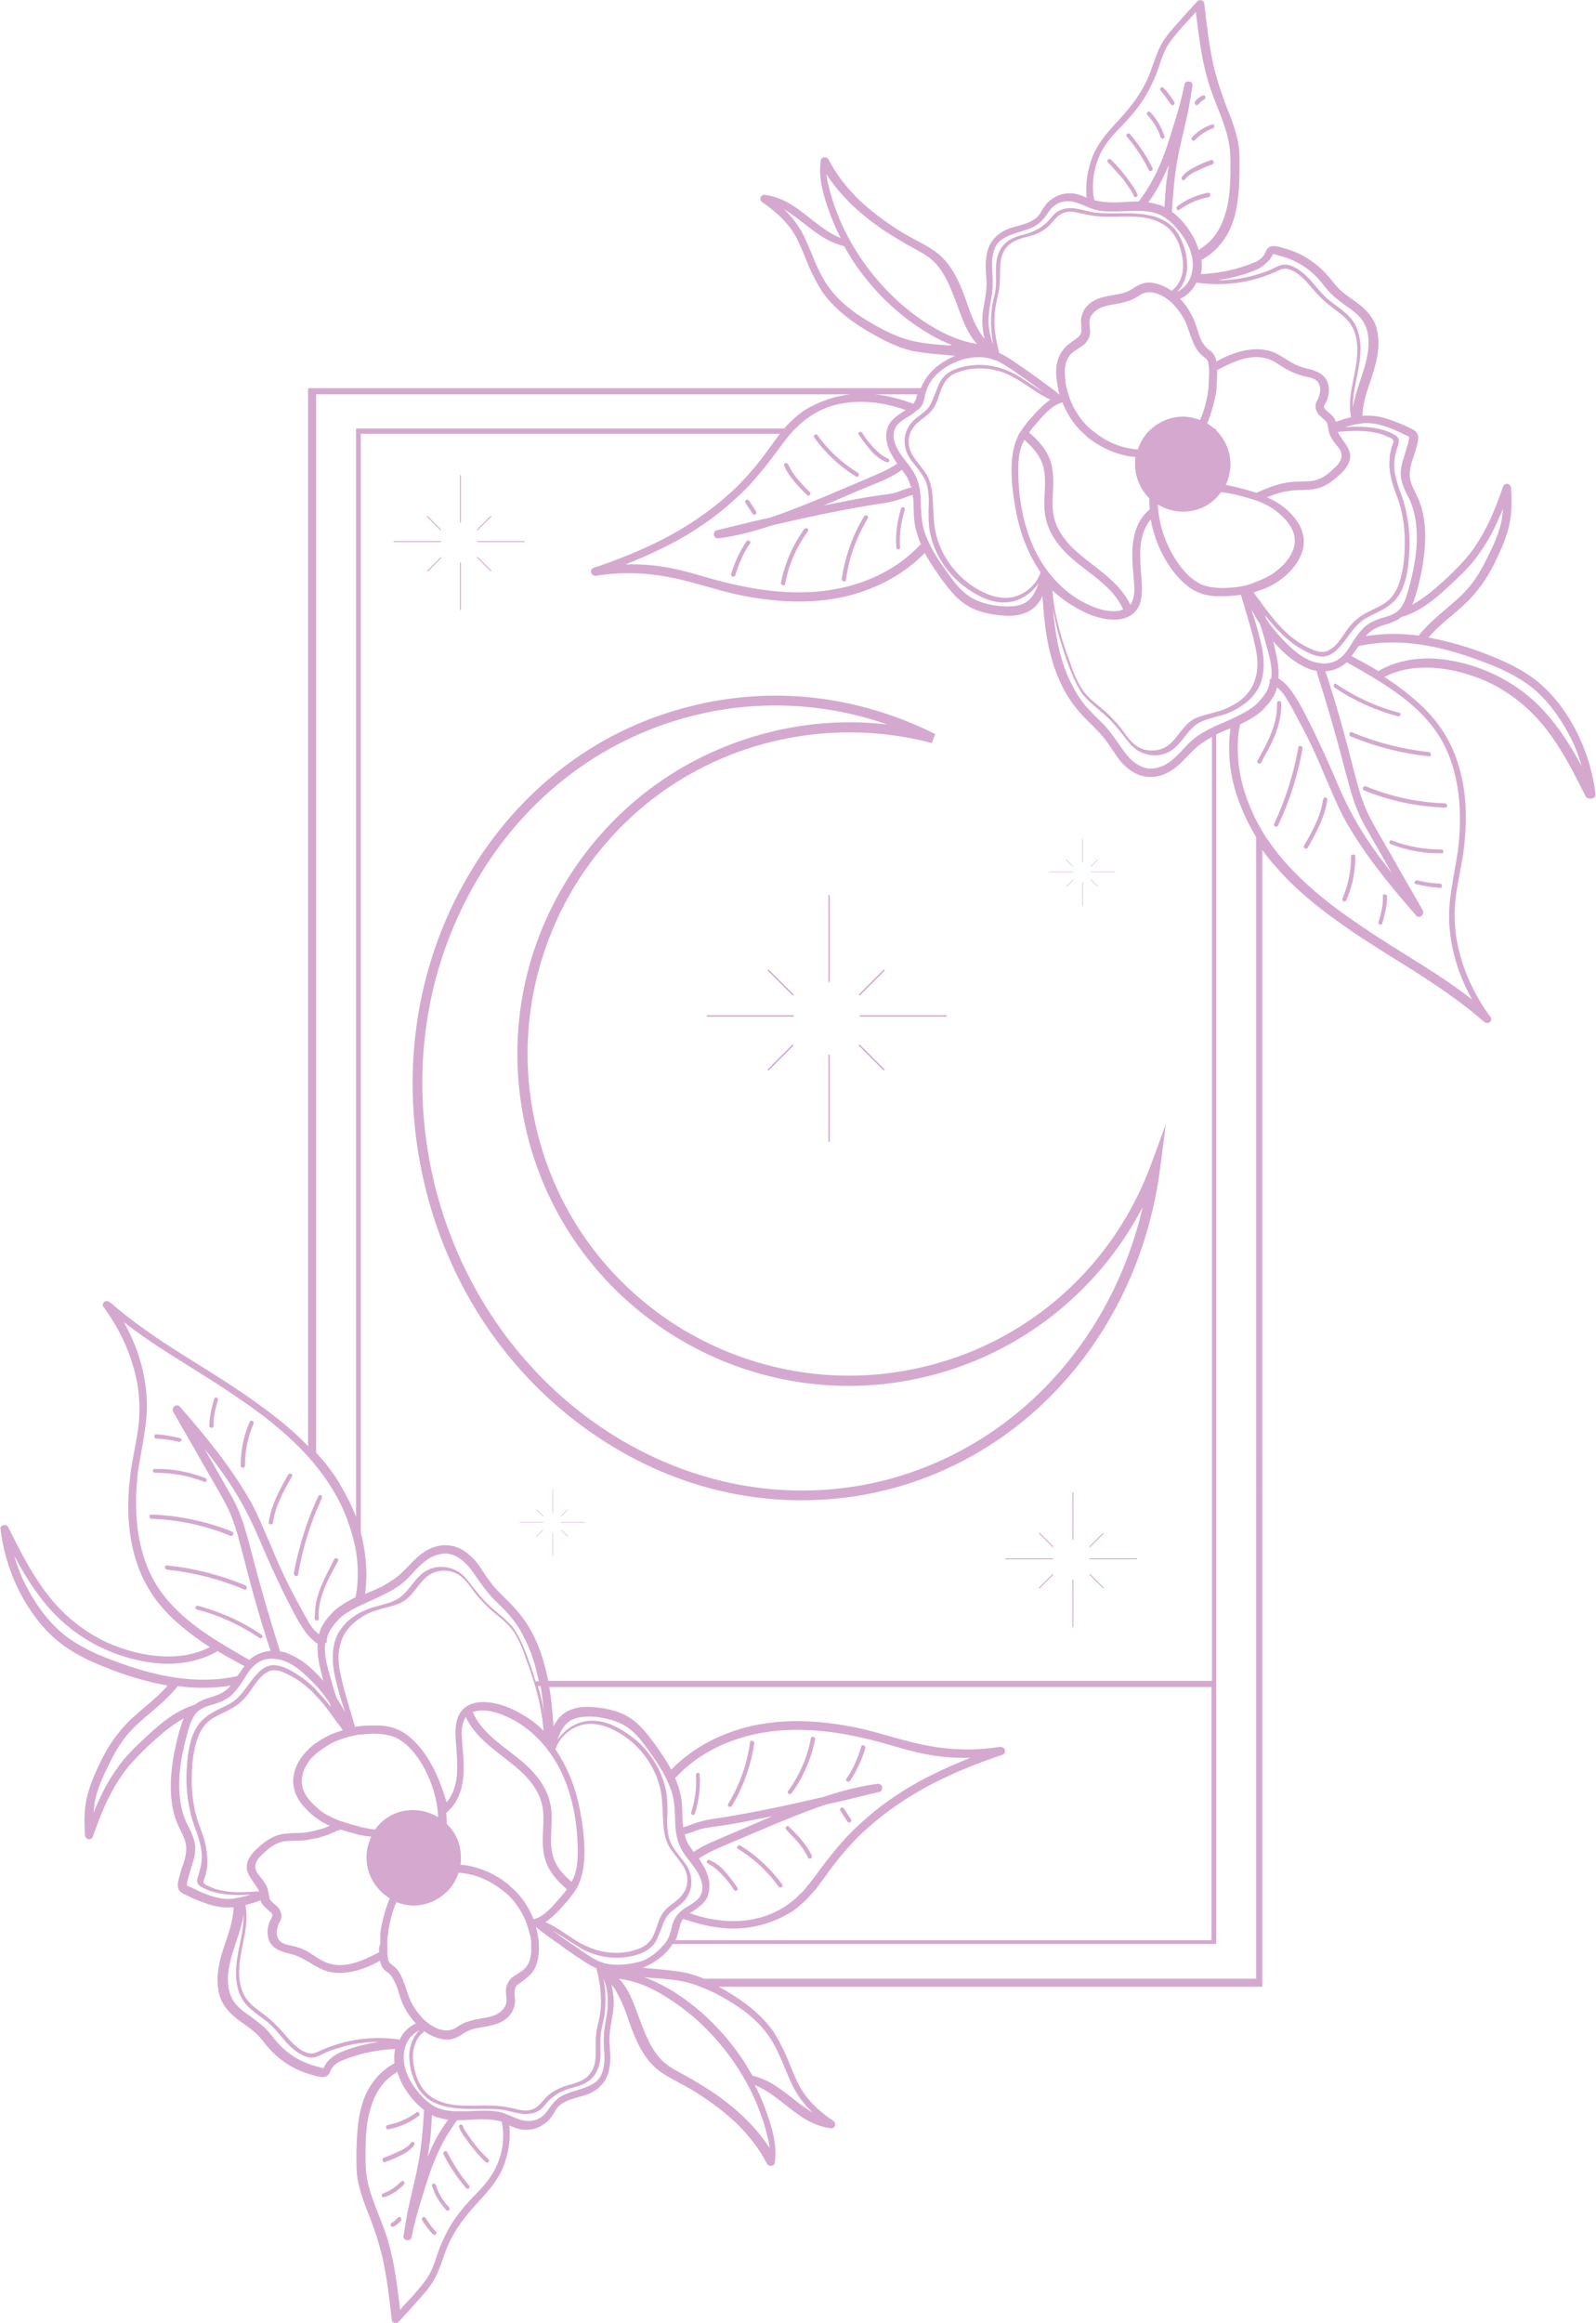 <?xml version="1.0" encoding="UTF-8" standalone="no"?><svg xmlns="http://www.w3.org/2000/svg" xmlns:xlink="http://www.w3.org/1999/xlink" fill="#d5a9cf" height="489" preserveAspectRatio="xMidYMid meet" version="1" viewBox="-0.1 0.2 336.2 489.0" width="336.2" zoomAndPan="magnify"><g id="change1_1"><path d="M195.3,287.7c-17.5,4.4-35.7,1.7-51.3-7.5c-15.5-9.3-26.5-24-30.9-41.6c-4.4-17.5-1.7-35.7,7.5-51.3 c9.3-15.5,24-26.5,41.6-30.9c11.2-2.8,22.9-2.7,34,0.2l0.7-1.9c-16.5-8.2-34.4-10.2-51.7-5.8c-20.4,5.1-37.4,18.6-47.9,37.8 c-10.5,19.2-13.2,41.9-7.7,63.9c5.5,22,18.7,40.7,37,52.6c13,8.5,27.5,12.8,42.1,12.8c6,0,12.1-0.7,18-2.2 c30.6-7.7,53.3-34.3,57.6-67.8l1.2-9.2l-3.2,8.7C234.5,266.5,217,282.3,195.3,287.7z M186.2,311.8c-41,10.3-83.4-17.4-94.6-61.7 c-5.4-21.5-2.8-43.6,7.5-62.4c10.2-18.7,26.8-31.8,46.6-36.8c5.8-1.5,11.7-2.2,17.5-2.2c8,0,15.9,1.3,23.6,4 c-8.4-1-16.9-0.4-25.1,1.7c-18.1,4.6-33.3,15.9-42.9,31.9c-9.6,16-12.3,34.8-7.8,52.9c9.4,37.3,47.4,60,84.7,50.6 c19.5-4.9,35.7-17.9,44.9-35.5C234,282.8,213.3,304.9,186.2,311.8z"/><path d="M336,167.4c-0.5-4.2-1.7-8.4-3.5-12.2c-1.8-3.8-4.3-7.5-7.4-10.4c-3.2-3-7.2-5-11.3-6.6c-4.2-1.7-8.6-3-13-3.8 c2.9-3.4,6.9-5.8,9.8-9.3c1.6-1.9,2.9-3.9,4-6.1c1.1-2.2,2.2-4.6,2.9-7c0.9-3,0.9-6,0.7-9.1c-0.1-1-1.4-1.2-1.7-0.2 c-1.5,4.3-3.2,8.6-5.8,12.4c-1.3,2-2.9,3.7-4.6,5.4c-1.6,1.6-3.3,3.1-5,4.5c-1.2,0.9-2.4,1.8-3.7,2.5c0.6-1.4,1-3,1.4-4.5 c0.4-1.8,0.8-3.5,1-5.3c0.5-3.6,0.5-7.3-0.5-10.8c-0.3-0.9-0.6-1.7-1-2.5c-0.4-0.8-0.8-1.6-1.1-2.4c-0.6-1.7-0.3-3.2,0.2-4.9 c0.3-0.8,0.6-1.7,0.8-2.5c0.2-0.8,0.6-1.8,0.4-2.7c-0.2-1-1.1-1.3-1.9-1.7c-0.8-0.4-1.7-0.8-2.5-1.1c-1.8-0.7-3.6-1.3-5.5-1.4 c-0.6,0-1.2,0-1.8,0c0.1-4.3,2.4-8.2,3.1-12.4c0.4-2.1,0.4-4.2-0.2-6.3c-0.7-2.1-2.1-3.6-3.8-4.9c-1.6-1.2-3.3-2.2-4.6-3.7 c-0.8-0.9-1.4-1.8-2.2-2.6c-0.7-0.8-1.5-1.5-2.4-2.2c-1.7-1.3-3.6-2.3-5.6-2.9c-1-0.3-2.1-0.7-3.1-0.7c-0.6,0-1.1,0.3-1.4,0.8 c-0.2,0.4-0.3,0.8-0.6,1.2c-0.6,0.8-1.5,1.3-2.4,1.6c-1.1,0.5-2.3,0.8-3.5,1.2c-2.4,0.6-4.8,1-7.3,1.1c0,0,0,0,0-0.1 c0.2-1,0.2-2,0.1-2.9c3-1.6,5.2-4.3,6.4-7.4c1.3-3.4,1.5-7.1,1.6-10.7c0-2,0.1-4.1-0.2-6.1c-0.3-1.9-0.9-3.7-1.5-5.4 c-0.7-1.8-1.4-3.5-2-5.3c-0.7-1.9-1.2-3.8-1.7-5.7c-1-4.3-1.5-8.8-2-13.2c0-0.4-0.2-0.7-0.5-0.8c-0.3-0.1-0.7-0.1-1,0.2 c-1.2,1.3-2.5,2.7-3.7,4.1c-1.1,1.2-2.2,2.4-3.1,3.7c-1.9,2.7-2.5,6.1-3.9,9c-1.4,2.9-3.3,5.4-5.5,7.8c-2.2,2.4-4.4,4.7-5.7,7.7 c-1.2,2.9-1.7,6-1.4,9c-1-0.4-1.9-0.8-3-0.9c-1.4-0.1-2.8,0.2-4,1c-0.6,0.4-1.2,0.8-1.6,1.4c-0.5,0.6-0.9,1.3-1.3,2 c-1.4,1.9-4,2.2-6.1,2.9c-1.2,0.4-2.3,1-3.2,1.9c-1.1,1.1-1.7,2.5-1.9,4c-0.3,1.7-0.1,3.4,0,5.1c0.1,1.8-0.2,3.4-0.5,5.1 c-0.3,1.6-0.5,3.2-0.3,4.9c0.1,0.8,0.2,1.5,0.4,2.3c-0.7-0.8-1.3-1.8-1.8-2.8c-0.9-1.7-1.5-3.5-2.1-5.3c-1.2-3.3-2.6-6.7-5.2-9.2 c-1.4-1.3-3-2.2-4.7-3.1c-1.5-0.8-3-1.6-4.4-2.5c-2.8-1.8-5.5-3.8-8-6.1c-2.7-2.6-5-5.5-6.7-8.8c-0.3-0.6-1.5-0.5-1.6,0.2 c-0.6,4,0.7,8,2.1,11.7c0.6,1.6,1.3,3.2,2.1,4.7c-4.3-1.7-7.5-5.6-11.6-7.7c-1.4-0.7-2.9-1.2-4.5-1.4c-0.4,0-0.7,0.3-0.8,0.6 c-0.1,0.4,0.1,0.8,0.4,1c3,2,5.8,4.6,7.4,7.9c0.9,1.8,1.6,3.7,2.4,5.6c0.8,1.8,1.7,3.6,2.8,5.3c2.1,3,5,5.4,8.1,7.4 c1.6,1,3.2,1.9,4.9,2.8c1.8,0.9,3.7,1.7,5.7,2.2c2.4,0.5,4.8,0.7,7.2,0.9c0.7,0.1,1.4,0.1,2.1,0.2c-2.4,1-4.6,2.5-6.1,4.7 c-0.4,0.6-0.8,1.3-1.1,2.1H64.8v222.7c-3.3-3.4-6.9-6.3-10.7-9c-4.7-3.4-9.7-6.5-14.7-9.6c-5.1-3.2-10.1-6.5-14.7-10.3 c-0.6-0.5-1.1-1-1.7-1.4c-0.3-0.3-0.8-0.3-1.1-0.1c-0.3,0.2-0.5,0.8-0.2,1.1c3.5,4.7,6,10.2,7.1,16c0.5,2.9,0.6,5.9,0.3,8.8 c-0.4,3.2-1.1,6.3-1.6,9.4c-0.8,5.7-0.9,11.6,0.5,17.2c0.7,2.8,1.7,5.4,3.2,7.9c1.4,2.4,3.2,4.5,5.2,6.4c2.4,2.2,5,4.2,7.7,5.9 c-6.2,3.2-14,2.1-20.3-0.4c-3.3-1.3-6.3-3.2-9-5.5c-2.8-2.4-5.1-5.2-7.1-8.3c-2.3-3.5-4.2-7.3-6.1-11.1c-0.4-0.7-1.7-0.4-1.6,0.4 c0.5,4.2,1.7,8.4,3.5,12.2c1.8,3.8,4.3,7.5,7.4,10.4c3.2,3,7.2,5,11.3,6.6c4.2,1.7,8.6,3,13,3.8c-2.9,3.4-6.9,5.8-9.8,9.3 c-1.6,1.9-2.9,3.9-4,6.1c-1.1,2.2-2.2,4.6-2.9,7c-0.9,3-0.9,6-0.7,9.1c0.1,1,1.4,1.2,1.7,0.2c1.5-4.3,3.2-8.6,5.8-12.4 c1.3-2,2.9-3.7,4.6-5.4c1.6-1.6,3.3-3.1,5-4.5c1.2-0.9,2.4-1.8,3.7-2.5c-0.6,1.4-1,3-1.4,4.5c-0.4,1.8-0.8,3.5-1,5.3 c-0.5,3.6-0.5,7.3,0.5,10.8c0.3,0.9,0.6,1.7,1,2.5c0.4,0.8,0.8,1.6,1.1,2.4c0.6,1.7,0.3,3.2-0.2,4.9c-0.3,0.8-0.6,1.7-0.8,2.5 c-0.2,0.8-0.6,1.8-0.4,2.7c0.2,1,1.1,1.3,1.9,1.7c0.8,0.4,1.7,0.8,2.5,1.1c1.8,0.7,3.6,1.3,5.5,1.4c0.6,0,1.2,0,1.8,0 c-0.1,4.3-2.4,8.2-3.1,12.4c-0.4,2.1-0.4,4.2,0.2,6.3c0.7,2.1,2.1,3.6,3.8,4.9c1.6,1.2,3.3,2.2,4.6,3.7c0.8,0.9,1.4,1.8,2.2,2.6 c0.7,0.8,1.5,1.5,2.4,2.2c1.7,1.3,3.6,2.3,5.6,2.9c1,0.3,2.1,0.7,3.1,0.7c0.6,0,1.1-0.3,1.4-0.8c0.2-0.4,0.3-0.8,0.6-1.2 c0.6-0.8,1.5-1.3,2.4-1.6c1.1-0.5,2.3-0.8,3.5-1.2c2.4-0.6,4.8-1,7.3-1.1c0,0,0,0,0,0.1c-0.2,1-0.2,2-0.1,2.9 c-3,1.6-5.2,4.3-6.4,7.4c-1.3,3.4-1.5,7.1-1.6,10.7c0,2-0.1,4.1,0.2,6.1c0.3,1.9,0.9,3.7,1.5,5.4c0.7,1.8,1.4,3.5,2,5.3 c0.7,1.9,1.2,3.8,1.7,5.7c1,4.3,1.5,8.8,2,13.2c0,0.4,0.2,0.7,0.5,0.8c0.3,0.1,0.7,0.1,1-0.2c1.2-1.3,2.5-2.7,3.7-4.1 c1.1-1.2,2.2-2.4,3.1-3.7c1.9-2.7,2.5-6.1,3.9-9c1.4-2.9,3.3-5.4,5.5-7.8c2.2-2.4,4.4-4.7,5.7-7.7c1.2-2.9,1.7-6,1.4-9 c1,0.4,1.9,0.8,3,0.9c1.4,0.1,2.8-0.2,4-1c0.6-0.4,1.2-0.8,1.6-1.4c0.5-0.6,0.9-1.3,1.3-2c1.4-1.9,4-2.2,6.1-2.9 c1.2-0.4,2.3-1,3.2-1.9c1.1-1.1,1.7-2.5,1.9-4c0.3-1.7,0.1-3.4,0-5.1c-0.1-1.8,0.2-3.4,0.5-5.1c0.3-1.6,0.5-3.2,0.3-4.9 c-0.1-0.6-0.2-1.2-0.3-1.9c0-0.1-0.1-0.3-0.1-0.4c0.1,0.1,0.2,0.3,0.3,0.4c0.6,0.7,1,1.6,1.4,2.4c0.9,1.7,1.5,3.5,2.1,5.3 c1.2,3.3,2.6,6.7,5.2,9.2c1.4,1.3,3,2.2,4.7,3.1c1.5,0.8,3,1.6,4.4,2.5c2.8,1.8,5.5,3.8,8,6.1c2.7,2.6,5,5.5,6.7,8.8 c0.3,0.6,1.5,0.5,1.6-0.2c0.6-4-0.7-8-2.1-11.7c-0.6-1.6-1.3-3.2-2.1-4.7c4.3,1.7,7.5,5.6,11.6,7.7c1.4,0.7,2.9,1.2,4.5,1.4 c0.4,0,0.7-0.3,0.8-0.6c0.1-0.4-0.1-0.8-0.4-1c-3-2-5.8-4.6-7.4-7.9c-0.9-1.8-1.6-3.7-2.4-5.6c-0.8-1.8-1.7-3.6-2.8-5.3 c-2.1-3-5-5.4-8.1-7.4c-1.1-0.7-2.2-1.4-3.4-2h114.5V179.1c0.9,1.3,1.9,2.5,3,3.7c3.7,4.3,8.1,7.9,12.7,11.2 c4.7,3.4,9.7,6.5,14.7,9.6c5.1,3.2,10.1,6.5,14.7,10.3c0.6,0.5,1.1,1,1.7,1.4c0.3,0.3,0.8,0.3,1.1,0.1c0.3-0.2,0.5-0.8,0.2-1.1 c-3.5-4.7-6-10.2-7.1-16c-0.5-2.9-0.6-5.9-0.3-8.8c0.4-3.2,1.1-6.3,1.6-9.4c0.8-5.7,0.9-11.6-0.5-17.2c-0.7-2.8-1.7-5.4-3.2-7.9 c-1.4-2.4-3.2-4.5-5.2-6.4c-2.4-2.2-5-4.2-7.7-5.9c6.2-3.2,14-2.1,20.3,0.4c3.3,1.3,6.3,3.2,9,5.5c2.8,2.4,5.1,5.2,7.1,8.3 c2.3,3.5,4.2,7.3,6.1,11.1C334.8,168.6,336.1,168.3,336,167.4z M306.5,122.3c1.8-1.7,3.6-3.5,5-5.6c1.4-1.9,2.6-4,3.6-6.2 c0.5-1.1,1-2.1,1.4-3.2c-0.1,1.1-0.2,2.3-0.5,3.4c-0.6,2.3-1.6,4.5-2.7,6.7c-1,2.1-2.2,4.2-3.7,6.1c-1.5,1.8-3.2,3.3-5,4.8 c-2,1.7-4,3.4-5.7,5.5c-0.1,0.1-0.1,0.2-0.1,0.2c-3.7-0.5-7.5-0.5-11.2,0.1c0.5-0.6,1.1-1.1,1.8-1.5c1.4-0.8,3-1,4.4-1.7 c0.5-0.2,0.9-0.5,1.3-0.8C299.6,128.8,303.1,125.5,306.5,122.3z M291.2,89.8c1.7,0.5,3.2,1.2,4.8,2c0.2,0.1,0.3,0.1,0.5,0.2 c0,0,0.1,0.1,0.1,0.1c0,0,0,0,0.1,0v0c0.1,0.1,0,0.1,0,0c0.1,0.3-0.1,0.8-0.1,1.1c-0.2,0.8-0.5,1.6-0.7,2.4 c-0.5,1.6-1.1,3.2-0.9,4.9c0.2,1.8,1,3.2,1.8,4.8c1.4,3,1.7,6.5,1.5,9.8c-0.2,3.3-1,6.7-1.9,9.9c-0.4,1.3-0.9,2.7-1.9,3.7 c-1.1,1-2.6,1.3-3.9,1.7c-1.4,0.5-2.7,1.1-3.7,2.2c-0.9,1-1.7,2.1-2.4,3.3c-0.7,1.1-1.4,2.2-2.4,2.9c-1.2,0.9-2.6,1.2-4,1 c-3.2-0.3-5.9-2.8-8-5c-1.2-1.3-2.4-2.7-3.4-4.2c-0.1-0.3-0.2-0.6-0.3-0.9c2.2,2.8,4.7,5.5,7.8,7.2c1.2,0.7,2.6,1.4,4,1.5 c1.4,0.1,2.7-0.7,3.6-1.7c2-2,3.2-4.8,5.7-6.3c1.2-0.7,2.5-1.2,3.7-1.9c1.2-0.7,2.3-1.5,3.1-2.6c1.7-2.4,2.2-5.6,2.4-8.4 c0.3-3.2,0.1-6.5-0.6-9.6c-0.3-1.6-0.8-3.1-1.4-4.6c-0.5-1.5-1-3.1-1.1-4.7c-0.1-1.6,0.3-3.1,0.8-4.7c0.2-0.6,0.3-1.3-0.2-1.8 c-0.5-0.5-1.2-0.7-1.8-1c-2.8-1.1-5.9-1.2-8.8-1c-0.1,0-0.2,0-0.3,0c1-0.3,2-0.6,3-0.7C287.8,89.1,289.6,89.3,291.2,89.8z M268.4,136.5c-0.1-0.4-0.2-0.9-0.3-1.3c2,2.3,4.3,4.4,7.1,5.6c0.6,0.3,1.3,0.5,2,0.6c2.2,6.9,4.2,13.8,6,20.8 c0.9,3.4,1.8,6.9,3.3,10.1c0.8,1.6,1.7,3.1,2.6,4.7c0.9,1.6,1.9,3.3,2.8,4.9c0.4,0.7,0.8,1.4,1.2,2.1c-2.6-3.3-5.1-6.7-7.2-10.3 c-2-3.4-3.6-6.9-5.1-10.5c-1.6-3.7-3.3-7.4-5.1-11c-1-1.9-1.9-3.8-3.1-5.6c-0.9-1.4-1.9-2.7-3.4-3.6 C269.4,140.8,268.9,138.6,268.4,136.5z M267.4,143.7c0,0.2-0.1,0.4-0.1,0.5c-0.2,0.8-0.5,1.5-1,2.2c-0.5,0.7-1.1,1.4-1.7,2 c-0.8,0.7-1.8,1.4-2.8,1.9c-1.8,1-3.7,1.8-5.6,2.6c-0.4,0.2-0.7,0.3-1,0.5c-0.7,0.3-1.3,0.7-1.9,1c-1.4,0.8-2.6,1.8-3.7,3 c-1,1.1-2,2.2-3.2,3.1c-1.2,0.9-2.7,1.5-4.3,1.5c-1.4-0.1-2.7-0.8-3.8-1.8c-1.2-1.1-2.1-2.5-3-3.8c-1-1.4-2-2.8-3.2-4 c-1.2-1.2-2.4-2.3-3.5-3.6c-1-1.2-1.9-2.5-2.6-3.9c-2.8-5.1-3.8-10.9-4.3-16.6c0.3,1.6,0.6,3.2,1,4.8c0.9,3.2,1.9,6.3,3.2,9.4 c0.6,1.4,1.3,2.8,2.2,4c1,1.2,2.2,2.2,3.4,3.2c1.2,1,2.4,2.1,3.4,3.3c1,1.1,1.9,2.4,2.9,3.6c0.9,1.1,2,1.9,3.4,2.3 c1.3,0.4,2.6,0.4,3.9,0c1.3-0.4,2.3-1.2,3.2-2.2c0.9-1,1.6-2.1,2.6-3.1c1-1.1,2.3-1.7,3.7-2.1c0.2-0.1,0.5-0.1,0.7-0.2 c0.3-0.1,0.7-0.2,1-0.3c0.8-0.2,1.6-0.4,2.3-0.7c2.4-1,4.7-2.5,6.1-4.8c0,0,0.1-0.1,0.1-0.1c1.5-2.6,1.5-5.7,1-8.6 c-0.3-1.5-0.7-3-1.1-4.5c-0.4-1.3-0.8-2.6-1.2-3.8c0.4,0.7,0.8,1.4,1.2,2.1c0.1,0.2,0.3,0.5,0.5,0.7c0.4,1,0.7,2,1,3.1 c0.1,0.4,0.2,0.7,0.3,1.1c0.7,2.4,1.5,5,1.2,7.5c0,0,0,0.1-0.1,0.1C267.3,143.2,267.3,143.5,267.4,143.7z M148.4,393.5 c-0.4-0.7-0.8-1.4-1.3-2.1c2.1-1.4,4.4-2.3,6.7-3.3c2.6-1.1,5.2-2.2,7.8-3.3c4.1-1.7,8.2-3.4,12.4-4.8c0.6-0.1,1.3-0.3,1.9-0.4 c3.1-0.7,6.1-1.5,9.2-2.2c0.5-0.1,0.7-0.6,0.6-1.1c-0.1-0.5-0.6-0.7-1.1-0.6c-3.8,0.5-7.5,1.5-11.1,2.7c-7.2,1.7-14.3,3.2-21.6,4.4 c-1.5,0.2-2.9,0.4-4.4,0.8c-0.7,0.2-1.4,0.4-2.1,0.7c-0.5,0.2-1,0.4-1.6,0.5c0-0.3,0-0.6-0.1-0.8c-0.1-2,0-4-0.4-5.9 c-0.3-1.3-0.7-2.5-1.2-3.7c0.1,0,0.2-0.1,0.3-0.2c5.8-6.2,14.2-9.3,22.6-9.8c4.9-0.3,9.9,0.2,14.7,1.2c2.5,0.5,4.9,1.1,7.3,1.8 c2.4,0.7,4.8,1.4,7.2,1.9c3.3,0.7,6.7,1,10.1,0.9c-2.7,1.1-5.3,2.2-7.9,3.5c-4.5,2.2-8.8,4.9-12.7,8.1c-1.9,1.6-3.8,3.3-5.5,5.1 c-1.9,2.1-3.7,4.3-5.4,6.6c-1.1,1.5-2.2,3-3.4,4.4c-0.3,0.4-0.6,0.7-1,1c-0.3,0.3-0.5,0.5-0.8,0.8c-1.8,1.6-3.9,2.9-6.2,3.7 c-5.1,1.8-10.6,1.4-15.6-0.3c-0.2-0.1-0.4-0.1-0.6-0.2c0.3-0.2,0.5-0.3,0.8-0.5c1.3-0.9,2.6-1.8,3.1-3.4c0,0,0,0,0-0.1 c0.1-0.3,0.2-0.7,0.2-1C149.5,396.2,149,394.8,148.4,393.5z M146,390c-0.2-0.3-0.5-0.7-0.7-1c-0.5-0.7-0.9-1.5-1.1-2.4 c0-0.1,0-0.2-0.1-0.3c1.1-0.2,2.1-0.7,3.1-1c1.3-0.4,2.6-0.5,3.9-0.7c2.8-0.4,5.6-0.9,8.4-1.5c1.1-0.2,2.1-0.4,3.1-0.6 c-2.9,1.2-5.8,2.5-8.7,3.7C151.2,387.4,148.4,388.4,146,390z M151.8,406c1.7,0.2,3.5,0.2,5.2,0c0.9-0.1,1.9-0.3,2.8-0.5 c2.4-0.6,4.8-1.6,6.9-2.9c1.6-1.1,3-2.4,4.2-3.8c0.3-0.3,0.6-0.7,0.9-1c0.2-0.3,0.4-0.5,0.6-0.8c1.7-2.3,3.3-4.6,5.1-6.7 c1.7-2,3.5-3.9,5.5-5.6c3.7-3.3,7.9-6.1,12.3-8.5c4.5-2.4,9.1-4.3,13.9-6c0.6-0.2,1.2-0.4,1.8-0.6c1.1-0.4,0.6-1.8-0.5-1.7 c-4.9,0.8-10,0.7-14.9-0.2c-5-0.9-9.7-2.6-14.6-3.7c-9.2-2-19.1-2.4-28,1.1c-4.4,1.7-8.4,4.2-11.7,7.6c-0.9-1.7-2-3.3-3.1-4.9 c-1.1-1.5-2.2-3-3.5-4.3c-1.4-1.4-3-2.4-4.8-3c-1.8-0.6-3.7-0.9-5.5-1c-1.8-0.1-3.7,0.1-5.3,1.1c-1.2,0.7-2,1.8-2.6,3 c-0.2-2.8-0.4-5.6-0.9-8.3h139.5v53.3H142.2c0.1-0.2,0.2-0.5,0.3-0.7c0,0,0,0,0-0.1c0.2-0.5,0.3-1.1,0.5-1.7 c0.1-0.3,0.1-0.5,0.2-0.8c0.1-0.5,0.4-0.8,0.6-1.2C146.4,405,149.1,405.7,151.8,406z M141.1,389.3c0.8,1.2,1.8,2.3,2.6,3.5 c0.8,1.2,1.2,2.7,0.9,4.1c0,0.2-0.1,0.5-0.2,0.7c-0.1,0.4-0.3,0.7-0.5,1c-0.4,0.7-1,1.3-1.8,1.9c-1.2,0.9-2.3,1.7-3,3.1 c-0.4,0.7-0.6,1.5-0.9,2.3c-0.2,0.5-0.4,1.1-0.6,1.6c0,0.1-0.1,0.1-0.1,0.2c-0.1,0.3-0.3,0.5-0.4,0.7c-0.3,0.4-0.6,0.7-0.9,1 c-0.5,0.4-1.1,0.8-1.8,1c-3.1,1.2-6.7,1.1-9.9-0.1c-0.7-0.3-1.4-0.6-2-0.9c-0.6-0.3-1.2-0.7-1.7-1c-0.4-0.2-0.7-0.5-1.1-0.7 c-0.9-0.6-1.7-1.2-2.6-1.7c-0.2-0.1-0.4-0.3-0.7-0.4c-0.5-0.3-1-0.6-1.6-0.8c1.6-1.1,3-2.6,4.2-4c0.6-0.6,1.1-1.3,1.6-2 c0.2-0.3,0.5-0.7,0.7-1c0.2-0.3,0.3-0.5,0.4-0.8c0.7-1.4,1-3,1.2-4.5c0.3-3.1,0-6.3-0.5-9.4c-0.5-3.1-1.2-6.1-2.4-8.9 c-0.8-2-1.9-4-3.1-5.8c0,0,0,0,0,0c0.9-2.6,3.2-4.6,5.9-5.2c3.1-0.6,6.2,0.8,8.7,2.5c4.7,3.3,7.8,8.7,7.9,14.4 C139.7,383.2,139.3,386.5,141.1,389.3z M124.1,436.8c-0.7,0.9-1.7,1.4-2.8,1.8c-1.1,0.4-2.3,0.6-3.4,1.1c-1.1,0.5-2.1,1.1-2.9,1.9 c-0.8,0.8-1.5,1.9-2.5,2.4c-1.1,0.6-2.4,0.5-3.6,0.2c-1.3-0.3-2.6-0.6-3.9-0.7c-4.7-0.5-10,0.9-14.2-1.9c-2.3-1.5-3.4-4.3-3.8-7 c-0.4-2.5,0.2-5.3,2.3-6.8c1.3,0.9,2.7,1.5,4.3,1.7c0.9,0.1,1.8-0.1,2.6-0.5c0.7-0.3,1.4-0.9,2.1-1.2c1.5-0.8,3.2-0.8,4.8-1.2 c1.5-0.3,3-0.9,4-2c0.6-0.6,1-1.5,1.2-2.3c0.2-0.9,0-1.8,0-2.7c0-0.4,0.1-0.8,0.2-1.1c0.1-0.2,0.2-0.4,0.4-0.5 c0.5-0.4,1-0.7,1.5-1.1c0.1-0.1,0.2-0.1,0.2-0.2c1.2-0.8,2-1.9,2.4-3.3c0.4-1.3,0.5-2.6,0.4-4c0-0.2,0-0.3,0-0.5 c0-0.2,0-0.4-0.1-0.6c0-0.2-0.1-0.5-0.1-0.7c-0.1-0.6-0.2-1.2-0.4-1.7c0,0,0,0,0,0c0,0,0,0,0.1,0c0.7,0.6,1.5,1.2,2.2,1.7 c0.3,0.2,0.6,0.5,1,0.7c0.5,0.4,0.9,0.7,1.4,1c1.6,1.2,3.2,2.3,4.9,3.4c1,0.7,2,1.3,3.1,1.8c0.2,0.7,0.4,1.4,0.5,2.1 c0.1,0.6,0.2,1.2,0.3,1.7c0.1,1.1,0.2,2.2,0.2,3.3c0,1.4-0.2,2.7-0.5,4.1c-0.3,1.2-0.6,2.5-0.6,3.8 C125.3,432.1,125.8,434.8,124.1,436.8z M79.8,411.1c-3.6,1.9-8,4-12,1.8c-0.4-0.2-0.8-0.5-1.2-0.7c-0.6-0.4-1.1-0.7-1.7-1.1 c0,0,0,0,0,0c-1-0.6-2.1-1-3.3-1.3c-0.9-0.2-1.9-0.3-2.6-0.9c-0.6-0.5-0.8-1.2-0.8-2c0-0.4,0.1-0.8,0.2-1.2 c0.1-0.5,0.4-0.9,0.6-1.3c0.4-1,0.1-1.9-0.5-2.7c-0.5-0.5-1.2-1-1.6-1.5c-0.3-0.4-0.3-0.9-0.4-1.4c-0.1-0.5-0.2-1-0.4-1.5 c-0.4-0.8-0.9-1.5-1.5-2.2c-0.5-0.6-1-1.3-0.9-2.2c0.1-0.9,0.7-1.7,1.4-2.3c0.7-0.7,1.5-1.4,2.3-1.9c1-0.6,2.1-1,3.3-1 c1.3-0.1,2.6,0,3.9-0.2c0.1,0,0.2,0,0.4-0.1c0.6-0.1,1.2-0.2,1.7-0.3c1.1-0.3,2.2-0.6,3.2-1.1c0.6-0.2,1.1-0.5,1.7-0.7 c0,0,0,0,0.1,0c1.1,0.4,2.3,0.7,3.4,1c0.3,0.1,0.7,0.2,1,0.2c0.4,0.1,0.8,0.2,1.3,0.2c0.2,0,0.4,0.1,0.7,0.1c-0.6,1.3-1,2.8-1,4.3 c0,2.8,1.1,5.3,3,7.2c0.1,0.1,0.2,0.2,0.3,0.3c0.5,0.4,1,0.8,1.6,1.2c-0.8,1.9-1.4,4-1.8,6.1c-0.1,0.6-0.2,1.2-0.2,1.7 c0,0.2,0,0.4,0,0.6c0,0.1,0,0.1,0,0.2c0,0.3,0,0.7,0,1C79.7,410,79.7,410.6,79.8,411.1z M43,387.7c-0.4-1.5-1-2.9-1.5-4.4 c-0.9-2.9-1.3-6-1.2-9.1c0-2.9,0.4-6,1.4-8.6c0.5-1.2,1.3-2.4,2.3-3.2c1-0.8,2.2-1.3,3.4-1.9c1.2-0.6,2.3-1.2,3.3-2.1 c1-0.9,1.8-2,2.5-3.1c0.8-1.1,1.6-2.3,2.8-3c0.6-0.4,1.2-0.6,1.9-0.5c0.7,0,1.5,0.3,2.1,0.6c1.8,0.8,3.3,1.8,4.8,3.1 c0.6,0.5,1.2,1.1,1.7,1.7c1.2,1.2,2.2,2.5,3.2,3.9c0.5,0.6,0.9,1.3,1.4,1.9c0.1,0.2,0.2,0.3,0.4,0.5c0.2,0.3,0.4,0.6,0.6,0.9 c-0.2,0.1-0.4,0.1-0.6,0.2c-0.6,0.2-1.2,0.4-1.7,0.6c-1.1,0.5-2.2,1.1-3.2,1.8c-0.5,0.3-1,0.7-1.4,1.1c-0.1,0.1-0.2,0.2-0.3,0.3 c-1.7,1.6-2.9,3.6-3.2,5.9c-0.3,2.6,0.9,4.9,2.7,6.7c0.2,0.2,0.4,0.4,0.6,0.6c0.5,0.5,1.1,1,1.7,1.4c0.8,0.6,1.7,1.1,2.7,1.5 c-0.9,0.4-1.7,0.7-2.7,0.9c-0.6,0.2-1.2,0.3-1.7,0.4c-0.2,0-0.3,0.1-0.5,0.1c-1.3,0.2-2.5,0.1-3.8,0.2c-1.2,0.1-2.4,0.3-3.5,0.9 c-1,0.5-1.9,1.2-2.8,2c-0.8,0.7-1.6,1.5-2.1,2.5c-0.5,1-0.6,2.1-0.1,3.1c0.4,0.9,1,1.6,1.5,2.4c0.3,0.4,0.5,0.7,0.7,1.1 c0,0.1,0.1,0.1,0.1,0.2c-2.7,0.2-5.4,0.4-8-0.2c-0.7-0.1-1.4-0.3-2-0.6c-0.3-0.1-0.6-0.3-0.9-0.4c-0.3-0.1-0.7-0.3-0.8-0.6 c-0.1-0.3,0.1-0.7,0.2-1c0.1-0.4,0.3-0.7,0.3-1.1c0.2-0.7,0.3-1.4,0.3-2.1C43.6,390.7,43.4,389.2,43,387.7z M68.7,345.5 c0-0.2,0.1-0.4,0.1-0.5c0.2-0.8,0.5-1.5,1-2.2c0.5-0.7,1.1-1.4,1.7-2c0.8-0.7,1.8-1.4,2.8-1.9c0.2-0.1,0.4-0.2,0.6-0.3 c0.3-0.2,0.7-0.4,1-0.5c1.3-0.6,2.6-1.2,3.9-1.8c0.4-0.2,0.7-0.3,1-0.5c0.7-0.3,1.3-0.7,1.9-1c1.4-0.8,2.6-1.8,3.7-3 c1-1.1,2-2.2,3.2-3.1c1.2-0.9,2.7-1.5,4.3-1.5c1.4,0.1,2.7,0.8,3.8,1.8c1.2,1.1,2.1,2.5,3,3.8c1,1.4,2,2.8,3.2,4 c1.2,1.2,2.4,2.3,3.5,3.6c1,1.2,1.9,2.5,2.6,3.9c1.7,3.1,2.7,6.4,3.4,9.8h-0.7c-0.7-2.5-1.6-5-2.6-7.4c-0.6-1.4-1.3-2.8-2.2-4 c-1-1.2-2.2-2.2-3.4-3.2c-1.2-1-2.4-2.1-3.4-3.3c-1-1.1-1.9-2.4-2.9-3.6c-0.9-1.1-2-1.9-3.4-2.3c-1.3-0.4-2.6-0.4-3.9,0 c-1.3,0.4-2.3,1.2-3.2,2.2c-0.9,1-1.6,2.1-2.6,3.1c-1,1.1-2.3,1.7-3.7,2.1c-0.2,0.1-0.5,0.1-0.7,0.2c-0.3,0.1-0.7,0.2-1,0.3 c-0.8,0.2-1.6,0.4-2.3,0.7c-0.5,0.2-1.1,0.5-1.6,0.7c-0.4,0.2-0.7,0.4-1,0.6c-1.4,0.9-2.6,2-3.4,3.4c0,0-0.1,0.1-0.1,0.1 c-1.5,2.6-1.5,5.7-1,8.6c0.3,1.5,0.7,3,1.1,4.5c0.4,1.3,0.8,2.6,1.2,3.8c-0.4-0.7-0.8-1.4-1.2-2.1c-0.1-0.2-0.3-0.5-0.5-0.7 c-0.4-1-0.7-2-1-3.1c-0.1-0.4-0.2-0.7-0.3-1.1c-0.7-2.4-1.5-5-1.2-7.5c0,0,0-0.1,0.1-0.1C68.8,346,68.8,345.7,68.7,345.5z M94,384.1c0-0.8,0-1.5-0.1-2.3c1.9-1.6,3-3.8,3.4-6.2c0.6-3.1,0.1-6.3-0.1-9.4c-0.1-1.3-0.1-2.6,0.4-3.8c0.1-0.3,0.3-0.5,0.4-0.8 c2.5,5.3,8,8,12.1,11.9c2,2,3.6,4.3,4.1,7.1c0.5,3.1-0.3,6.3,0.2,9.4c0.2,1.7,0.9,3.3,1.9,4.7c0.8,1.1,1.7,2,2.7,2.9 c0.1,0.1,0.2,0.2,0.3,0.3c-0.2,0.3-0.4,0.5-0.6,0.8c-0.6,0.7-1.3,1.5-1.9,2.2c-0.9,1-1.8,1.9-2.9,2.6c-0.5,0.3-1,0.5-1.6,0.7 c-0.8-2-1.9-3.9-3.4-5.5c-0.3-0.4-0.7-0.7-1-1c-0.4-0.3-0.7-0.7-1.1-1c-2.6-2-5.6-3.4-8.9-3.9c-0.3,0-0.7-0.1-1-0.1 c0.1-0.5,0.1-1,0.1-1.5C97,388.4,95.9,385.9,94,384.1z M90.5,371.1c-1.2-2.1-2.8-4.1-4.7-5.6c-1-0.8-2.1-1.3-3.3-1.7 c-0.5-0.1-1-0.2-1.5-0.3c-0.3,0-0.7-0.1-1-0.1c-0.5,0-0.9,0-1.4,0c-0.8,0-1.7,0-2.5,0.1c-0.3,0-0.7,0.1-1,0.1c-0.1,0-0.3,0-0.4,0.1 c-0.9-3-1.8-6-2.6-9c-0.1-0.5-0.2-0.9-0.3-1.4c-0.6-2.4-0.9-4.9-0.1-7.3c0-0.1,0.1-0.3,0.1-0.4c0.6-1.8,1.9-3.3,3.4-4.4 c0.3-0.2,0.7-0.5,1-0.7c0.2-0.1,0.3-0.2,0.5-0.3c1.1-0.6,2.2-1,3.4-1.3c0.1,0,0.2-0.1,0.3-0.1c0.3-0.1,0.5-0.1,0.8-0.2 c1.1-0.3,2.3-0.6,3.3-1.1c2.4-1.3,3.4-3.9,5.4-5.5c2-1.6,5.2-1.6,7.2,0.1c1.1,0.9,1.9,2.1,2.7,3.2c0.9,1.2,2,2.3,3.1,3.4 c1.1,1,2.3,1.9,3.4,2.9c1.1,1,2,2.2,2.7,3.6c0.7,1.3,1.2,2.7,1.7,4.2c0.6,1.5,1.1,3,1.6,4.6c0,0,0,0,0,0c0.1,0.3,0.2,0.7,0.3,1 c0.8,2.7,1.4,5.5,1.7,8.4c0,0.4,0.1,0.7,0.1,1.1c-1.3-1.3-2.7-2.4-4.3-3.3c-2.3-1.4-4.9-2.5-7.6-2.7c-1.3-0.1-2.6,0-3.8,0.6 c-1.3,0.6-2.1,1.7-2.5,3c-0.4,1.4-0.4,2.9-0.3,4.3c0.1,1.7,0.3,3.4,0.3,5.1c0.1,2.7-0.3,5.6-2,7.8c-0.1,0.1-0.2,0.2-0.2,0.3 C93.1,376.7,92.1,373.8,90.5,371.1z M92.2,382.7c-1.5-0.9-3.3-1.5-5.3-1.5c-2.3,0-4.3,0.7-6,2c-0.4,0.3-0.7,0.6-1,0.9 c-0.4,0.4-0.7,0.8-1,1.2c-1-0.1-1.9-0.3-2.9-0.5c-0.3-0.1-0.7-0.2-1-0.3c-0.8-0.2-1.6-0.4-2.4-0.7c-0.3-0.1-0.7-0.2-1-0.3 c-0.6-0.2-1.2-0.5-1.7-0.7c-1-0.5-2-1-2.9-1.8c-0.1-0.1-0.2-0.2-0.3-0.3c-0.6-0.5-1.2-1.1-1.7-1.7c-0.8-1-1.4-2.1-1.5-3.3 c-0.2-1.7,0.5-3.4,1.5-4.8c0.2-0.3,0.4-0.6,0.7-0.8c0.3-0.4,0.7-0.7,1.1-1c1-0.8,2.1-1.5,3.2-2.1c0.6-0.3,1.2-0.5,1.7-0.7 c1.1-0.4,2.3-0.7,3.4-0.9c0.3-0.1,0.7-0.1,1-0.1c0.4,0,0.7-0.1,1.1-0.1c0.9-0.1,1.9-0.1,2.8,0c0.4,0,0.7,0.1,1,0.1 c1,0.2,2,0.4,2.9,1c1.9,1.1,3.3,2.8,4.5,4.6C90.6,374.4,92,378.5,92.2,382.7z M116.2,390.1c-0.6-3,0.2-6.2-0.2-9.2 c-0.4-3-1.8-5.5-3.8-7.7c-1.9-2.1-4.3-3.8-6.5-5.5c-2.5-2-4.9-4.1-6.2-7.1c0.2-0.1,0.4-0.1,0.6-0.2c2.3-0.5,4.8,0.3,6.9,1.3 c4.7,2.2,8.3,6.1,10.7,10.6c2.7,5.2,3.8,11.2,3.9,17c0,1.5,0,2.9-0.3,4.3c-0.2,1-0.5,1.9-1,2.7 C118.4,394.7,116.7,392.8,116.2,390.1z M113.5,356.1c-0.1-0.3-0.2-0.6-0.3-1h0.6c0.3,1.9,0.5,3.8,0.7,5.7 C114.3,359.2,113.9,357.7,113.5,356.1z M81.5,408.4c0-0.2,0-0.5,0.1-0.7c0.1-0.6,0.1-1.2,0.2-1.7c0.3-1.6,0.7-3.2,1.3-4.7 c0.1-0.2,0.2-0.4,0.3-0.7c1.1,0.4,2.3,0.7,3.6,0.7c2.6,0,4.9-1,6.7-2.6c0.4-0.3,0.7-0.7,1-1c0.8-1,1.4-2.1,1.8-3.3 c3.2,0.2,6.2,1.4,8.7,3.3c0.4,0.3,0.9,0.7,1.3,1c1.4,1.2,2.5,2.7,3.4,4.3c0.5,0.9,0.9,1.9,1.2,2.9c0.2,0.6,0.3,1.2,0.5,1.7 c0,0.2,0.1,0.5,0.1,0.7c0.1,0.3,0.1,0.7,0.1,1c0,0.6,0,1.2,0,1.8c-0.1,1.2-0.4,2.5-1.3,3.4c-0.8,0.8-1.9,1.3-2.8,2 c-0.1,0.1-0.1,0.1-0.2,0.2c-0.4,0.4-0.7,1-0.9,1.6c0,0.1-0.1,0.3-0.1,0.5c-0.1,0.8,0.1,1.7,0.1,2.5c0,1.4-1.1,2.4-2.3,3 c-1.4,0.6-2.9,0.7-4.3,1c-0.8,0.2-1.6,0.4-2.3,0.7c-0.7,0.3-1.3,0.7-1.9,1.1c-2.4,1.4-5.4-0.5-7-2.2c-0.9-1-1.7-2.1-2.3-3.3 c-0.5-1.1-0.9-2.2-1.2-3.3c-0.1-0.2-0.1-0.3-0.2-0.5c-0.2-0.4-0.3-0.9-0.5-1.3c-0.4-0.9-0.9-1.7-1.6-2.3c-0.5-0.5-1.1-0.7-1.3-1.4 c-0.1-0.4-0.1-0.9-0.2-1.3c0,0,0-0.1,0-0.1c0-0.3,0-0.6,0-0.9c0-0.4,0-0.8,0-1.2C81.5,409.1,81.5,408.8,81.5,408.4z M115.4,354.1 c-0.6-3-1.4-6-2.7-8.8c-1.4-3.1-3.4-5.8-5.9-8.2c-1.2-1.2-2.5-2.4-3.6-3.9c-1.1-1.4-2-3-3.1-4.4c-1.1-1.2-2.3-2.3-3.9-2.9 c-1.6-0.6-3.4-0.6-5,0c-3.2,1.1-5,4-7.5,6.1c-0.9,0.7-1.9,1.3-2.9,1.9c-0.3,0.2-0.7,0.4-1,0.5c-1,0.5-2,0.9-3,1.3 c0.6-4.3,0.2-8.7-0.9-12.9V91.5h88.3c-0.2,0.3-0.4,0.5-0.6,0.8c-1.7,2.3-3.3,4.6-5.1,6.7c-1.7,2-3.5,3.9-5.5,5.6 c-3.7,3.3-7.9,6.1-12.3,8.5c-4.5,2.4-9.1,4.3-13.9,6c-0.6,0.2-1.2,0.4-1.8,0.6c-1.1,0.4-0.6,1.8,0.5,1.7c4.9-0.8,10-0.7,14.9,0.2 c5,0.9,9.7,2.6,14.6,3.7c9.2,2,19.1,2.4,28-1.1c4.4-1.7,8.4-4.2,11.7-7.6c0.9,1.7,2,3.3,3.1,4.9c1.1,1.5,2.2,3,3.5,4.3 c1.4,1.4,3,2.4,4.8,3c1.8,0.6,3.7,0.9,5.5,1c1.8,0.1,3.7-0.1,5.3-1.1c1.2-0.7,2-1.8,2.6-3c0.4,6.2,1.1,12.5,3.8,18.2 c1.4,3.1,3.4,5.8,5.9,8.2c1.2,1.2,2.5,2.4,3.6,3.9c1.1,1.4,2,3,3.1,4.4c1.1,1.2,2.3,2.3,3.9,2.9c1.6,0.6,3.4,0.6,5,0 c3.2-1.1,5-4,7.5-6.1c0.9-0.7,1.9-1.3,2.9-1.9v198.7H115.4z M194.9,99.8c-0.8-1.2-1.8-2.3-2.6-3.5c-0.8-1.2-1.2-2.7-0.9-4.1 c0-0.2,0.1-0.5,0.2-0.7c0.1-0.4,0.3-0.7,0.5-1c0.4-0.7,1-1.3,1.8-1.9c1.2-0.9,2.3-1.7,3-3.1c0.4-0.7,0.6-1.5,0.9-2.3 c0.2-0.5,0.4-1.1,0.6-1.6c0-0.1,0.1-0.1,0.1-0.2c0.7-1.4,1.6-2.3,3.1-2.8c3.1-1.2,6.7-1.1,9.9,0.1c1.7,0.7,3.3,1.7,4.8,2.7 c0.9,0.6,1.7,1.2,2.6,1.7c0.2,0.1,0.4,0.3,0.7,0.4c0.5,0.3,1,0.6,1.6,0.8c-1.6,1.1-3,2.6-4.2,4c-0.6,0.6-1.1,1.3-1.6,2 c-0.2,0.3-0.5,0.7-0.7,1c-0.2,0.3-0.3,0.5-0.4,0.8c-0.7,1.4-1,3-1.2,4.5c-0.3,3.1,0,6.3,0.5,9.4c0.5,3.1,1.2,6.1,2.4,8.9 c0.8,2,1.9,4,3.1,5.8c0,0,0,0,0,0c-0.9,2.6-3.2,4.6-5.9,5.2c-3.1,0.6-6.2-0.8-8.7-2.5c-4.7-3.3-7.8-8.7-7.9-14.4 C196.3,105.9,196.7,102.6,194.9,99.8z M211.9,52.3c0.7-0.9,1.7-1.4,2.8-1.8c1.1-0.4,2.3-0.6,3.4-1c1.1-0.5,2.1-1.1,2.9-1.9 c0.8-0.8,1.5-1.9,2.5-2.4c1.1-0.6,2.4-0.5,3.6-0.2c1.3,0.3,2.6,0.6,3.9,0.7c4.7,0.5,10-0.9,14.2,1.9c2.3,1.5,3.4,4.3,3.8,7 c0.4,2.5-0.2,5.3-2.3,6.8c-1.3-0.9-2.7-1.5-4.3-1.7c-0.9-0.1-1.8,0.1-2.6,0.5c-0.7,0.3-1.4,0.9-2.1,1.2c-1.5,0.8-3.2,0.8-4.8,1.2 c-1.5,0.3-3,0.9-4,2c-0.6,0.6-1,1.5-1.2,2.3c-0.2,0.9,0,1.8,0,2.7c0,0.7-0.2,1.1-0.7,1.6c-0.5,0.4-1,0.7-1.5,1.1 c-1.3,0.9-2.2,2-2.7,3.5c-0.5,1.4-0.5,3-0.3,4.4c0.1,0.4,0.1,0.9,0.2,1.3c0.1,0.6,0.2,1.2,0.4,1.7c0,0,0,0,0,0c0,0,0,0-0.1,0 c-0.7-0.6-1.5-1.2-2.2-1.7c-2.4-1.8-4.8-3.5-7.3-5.2c-1-0.7-2-1.3-3.1-1.8c-0.6-2.3-1.1-4.7-1-7.1c0-1.4,0.2-2.7,0.5-4.1 c0.3-1.2,0.6-2.5,0.6-3.8C210.7,57.1,210.2,54.4,211.9,52.3z M256.3,78.1c3.6-1.9,8-4,12-1.8c1,0.6,1.9,1.3,3,1.8 c1,0.6,2.2,1,3.3,1.3c0.9,0.2,1.9,0.3,2.6,0.9c0.6,0.5,0.8,1.2,0.8,2c0,0.4-0.1,0.8-0.2,1.2c-0.1,0.5-0.4,0.9-0.6,1.3 c-0.4,1-0.1,1.9,0.5,2.7c0.5,0.5,1.2,1,1.6,1.5c0.3,0.4,0.3,0.9,0.4,1.4c0.1,0.5,0.2,1,0.4,1.5c0.4,0.8,0.9,1.5,1.5,2.2 c0.5,0.6,1,1.3,0.9,2.2c-0.1,0.9-0.7,1.7-1.4,2.3c-0.7,0.7-1.5,1.4-2.3,1.9c-1,0.6-2.1,1-3.3,1c-1.3,0.1-2.6,0-3.9,0.2 c-1.9,0.2-3.6,0.8-5.3,1.5c-0.6,0.2-1.1,0.5-1.7,0.7c0,0,0,0-0.1,0c-1.9-0.6-3.8-1.1-5.7-1.5c-0.2,0-0.4-0.1-0.7-0.1 c0.6-1.3,1-2.8,1-4.3c0-2.8-1.1-5.3-3-7.2v-0.3h-0.3c-0.5-0.4-1-0.8-1.6-1.2c0.8-1.9,1.4-4,1.8-6.1c0.1-0.6,0.2-1.2,0.2-1.7 c0-0.2,0-0.4,0-0.6C256.3,80,256.3,79,256.3,78.1z M293.1,101.5c0.4,1.5,1,2.9,1.5,4.4c0.9,2.9,1.3,6,1.2,9.1c0,2.9-0.4,6-1.4,8.6 c-0.5,1.2-1.3,2.4-2.3,3.2c-1,0.8-2.2,1.3-3.4,1.9c-1.2,0.6-2.3,1.2-3.3,2.1c-1,0.9-1.8,2-2.5,3.1c-0.8,1.1-1.6,2.3-2.8,3 c-0.6,0.4-1.2,0.6-1.9,0.5c-0.7,0-1.5-0.3-2.1-0.6c-4.1-1.7-7.1-5.1-9.7-8.6c-0.5-0.6-0.9-1.3-1.4-1.9c-0.1-0.2-0.2-0.3-0.4-0.5 c-0.2-0.3-0.4-0.6-0.6-0.9c0.2-0.1,0.4-0.1,0.6-0.2c0.6-0.2,1.2-0.4,1.7-0.6c1.7-0.7,3.3-1.7,4.6-2.9c1.8-1.6,3.3-3.8,3.6-6.2 c0.3-2.6-0.9-4.9-2.7-6.7c-1.4-1.5-3.1-2.6-5-3.4c1.6-0.7,3.2-1.2,4.9-1.4c1.3-0.2,2.5-0.1,3.8-0.2c1.2-0.1,2.4-0.3,3.5-0.9 c1-0.5,1.9-1.2,2.8-2c0.8-0.7,1.6-1.5,2.1-2.5c0.5-1,0.6-2.1,0.1-3.1c-0.4-0.9-1-1.6-1.5-2.4c-0.3-0.4-0.5-0.7-0.7-1.1 c0-0.1-0.1-0.2-0.1-0.2c2.7-0.2,5.4-0.4,8,0.2c0.7,0.1,1.4,0.3,2,0.6c0.3,0.1,0.6,0.3,0.9,0.4c0.3,0.1,0.7,0.3,0.8,0.6 c0.1,0.3-0.1,0.7-0.2,1c-0.1,0.4-0.3,0.7-0.3,1.1c-0.2,0.7-0.3,1.4-0.3,2.1C292.5,98.5,292.7,100,293.1,101.5z M242,105.1 c0,0.8,0,1.5,0.1,2.3c-1.9,1.6-3,3.8-3.4,6.2c-0.6,3.1-0.1,6.3,0.1,9.4c0.1,1.3,0.1,2.6-0.4,3.8c-0.1,0.3-0.3,0.5-0.4,0.7 c-2.5-5.3-8-8-12.1-11.9c-2-2-3.6-4.3-4.1-7.1c-0.5-3.1,0.3-6.3-0.2-9.4c-0.2-1.7-0.9-3.3-1.9-4.7c-0.8-1.1-1.7-2-2.7-2.9 c-0.1-0.1-0.2-0.2-0.3-0.3c0.2-0.3,0.4-0.5,0.6-0.8c0.6-0.7,1.3-1.5,1.9-2.2c0.9-1,1.8-1.9,2.9-2.6c0.5-0.3,1-0.5,1.6-0.7 c0.8,2,1.9,3.9,3.4,5.5c0.3,0.4,0.7,0.7,1,1c0.4,0.3,0.7,0.7,1.1,1c2.6,2,5.6,3.4,8.9,3.9c0.3,0,0.7,0.1,1,0.1 c-0.1,0.5-0.1,1-0.1,1.5C239,100.7,240.2,103.3,242,105.1z M219.8,99c0.6,3-0.2,6.2,0.2,9.2c0.4,3,1.8,5.5,3.8,7.7 c1.9,2.1,4.3,3.8,6.5,5.5c2.5,2,4.9,4.1,6.2,7.1c-0.2,0.1-0.4,0.1-0.6,0.2c-2.3,0.5-4.8-0.3-6.9-1.3c-4.7-2.2-8.3-6.1-10.7-10.6 c-2.7-5.2-3.8-11.2-3.9-17c0-1.5,0-2.9,0.3-4.3c0.2-1,0.5-1.9,1-2.7C217.6,94.5,219.3,96.4,219.8,99z M226.2,127.9 c2.3,1.4,4.9,2.5,7.6,2.7c1.3,0.1,2.6,0,3.8-0.6c1.3-0.6,2.1-1.7,2.5-3c0.4-1.4,0.4-2.9,0.3-4.3c-0.1-1.7-0.3-3.4-0.3-5.1 c-0.1-2.7,0.3-5.6,2-7.8c0.1-0.1,0.2-0.2,0.2-0.3c0.5,3,1.6,5.9,3.1,8.5c1.2,2.1,2.8,4.1,4.7,5.6c1,0.8,2.1,1.3,3.3,1.7 c0.5,0.1,1,0.2,1.5,0.3c0.3,0,0.7,0.1,1,0.1c0.5,0,0.9,0,1.4,0c1.3,0,2.7-0.1,4-0.3c0.9,3,1.8,6,2.6,9c0.1,0.5,0.2,0.9,0.3,1.4 c0.6,2.4,0.9,4.9,0.1,7.3c0,0.1-0.1,0.3-0.1,0.4c-0.8,2.4-2.7,4.2-4.9,5.3c-1.1,0.6-2.2,1-3.4,1.3c-0.1,0-0.2,0.1-0.3,0.1 c-0.3,0.1-0.5,0.1-0.8,0.2c-1.1,0.3-2.3,0.6-3.3,1.1c-2.4,1.3-3.4,3.9-5.4,5.5c-2,1.6-5.2,1.6-7.2-0.1c-1.1-0.9-1.9-2.1-2.7-3.2 c-0.9-1.2-2-2.3-3.1-3.4c-1.1-1-2.3-1.9-3.4-2.9c-1.1-1-2-2.2-2.7-3.6c-0.7-1.3-1.2-2.7-1.7-4.2c-0.6-1.5-1.1-3.1-1.6-4.6 c-0.9-3.1-1.7-6.2-2-9.4c0-0.4-0.1-0.7-0.1-1.1C223.2,125.9,224.6,127,226.2,127.9z M258.9,123.9c-0.9,0.1-1.9,0.1-2.8,0 c-0.4,0-0.7-0.1-1-0.1c-1-0.2-2-0.4-2.9-1c-1.9-1.1-3.3-2.8-4.5-4.6c-2.3-3.5-3.7-7.6-3.9-11.8c1.5,0.9,3.3,1.5,5.3,1.5 c2.3,0,4.3-0.7,6-2c0.4-0.3,0.7-0.6,1-0.9c0.4-0.4,0.7-0.8,1-1.2c2.1,0.2,4.3,0.8,6.3,1.4c0.3,0.1,0.7,0.2,1,0.3 c0.6,0.2,1.2,0.5,1.7,0.7c1,0.5,2,1,2.9,1.8c1.6,1.3,3.3,3.1,3.6,5.3c0.3,2.1-0.8,4.1-2.2,5.6c-1.2,1.3-2.7,2.4-4.3,3.1 c-0.6,0.3-1.2,0.5-1.7,0.7C262.7,123.5,260.8,123.8,258.9,123.9z M254.5,81.5c-0.1,0.6-0.1,1.2-0.2,1.7c-0.3,1.6-0.7,3.2-1.3,4.7 c-0.1,0.2-0.2,0.4-0.3,0.7c-1.1-0.4-2.3-0.7-3.6-0.7c-2.6,0-4.9,1-6.7,2.6c-0.4,0.3-0.7,0.7-1,1c-0.8,1-1.4,2.1-1.8,3.3 c-3.2-0.2-6.2-1.4-8.7-3.3c-0.4-0.3-0.9-0.7-1.3-1c-1.4-1.2-2.5-2.7-3.4-4.3c-0.5-0.9-0.9-1.9-1.2-2.9c-0.2-0.6-0.3-1.2-0.5-1.7 c-0.2-1.2-0.3-2.4-0.3-3.5c0.1-1.2,0.4-2.5,1.3-3.4c0.9-0.9,2.1-1.3,3-2.2c0.5-0.6,0.9-1.2,1-2c0.1-0.8-0.1-1.7-0.1-2.5 c0-1.4,1.1-2.4,2.3-3c1.4-0.6,2.9-0.7,4.3-1c0.8-0.2,1.6-0.4,2.3-0.7c0.7-0.3,1.3-0.7,1.9-1.1c2.4-1.4,5.4,0.5,7,2.2 c0.9,1,1.7,2.1,2.3,3.3c0.6,1.2,0.9,2.5,1.4,3.7c0.5,1.3,1.1,2.7,2.2,3.6c0.5,0.5,1.1,0.7,1.3,1.4c0.1,0.4,0.1,0.9,0.2,1.3 c0,0,0,0.1,0,0.1c0,0.3,0,0.6,0,0.9C254.6,79.5,254.5,80.5,254.5,81.5z M259.1,58.7c2.1-0.5,4.3-1.1,6.2-2.1 c0.8-0.5,1.5-1.1,2.1-1.8c0.2-0.3,0.5-0.7,0.6-1.1c0.1,0,0.1,0,0.1,0c0.3,0,0.6,0.1,0.8,0.2c1.9,0.4,3.8,1.2,5.4,2.2 c1.7,1.1,3.2,2.5,4.4,4.1c0.7,0.9,1.4,1.7,2.2,2.4c0.7,0.6,1.5,1.2,2.3,1.8c1.6,1.1,3.2,2.2,4.1,3.9c0.9,1.7,1,3.7,0.8,5.6 c-0.5,4.2-2.6,8-3.2,12.1c-0.1-3.6,1.2-7.1,1.5-10.6c0.2-1.8,0.1-3.6-0.4-5.3c-0.5-1.8-1.6-3.2-3-4.3c-1.4-1.2-3-2.1-4.3-3.5 c-1.3-1.3-2.3-2.8-3.6-4c-1.3-1.2-3-2.5-4.8-2.4c-1,0.1-1.9,0.7-2.8,1.1c-0.9,0.4-1.9,0.7-2.9,1c-2.6,0.8-5.4,1.2-8.1,1.2 C257.3,59,258.2,58.9,259.1,58.7z M262.5,59.4c1.9-0.4,3.8-1,5.7-1.8c0.9-0.4,1.8-1,2.9-0.8c0.9,0.2,1.8,0.7,2.5,1.3 c1.4,1.1,2.5,2.6,3.7,3.9c1.2,1.3,2.5,2.4,4,3.5c1.5,1.1,2.9,2.2,3.7,4c0.7,1.6,0.9,3.4,0.8,5.2c-0.2,4.5-2.2,8.8-1.3,13.3 c-0.5,0.1-1,0.3-1.5,0.4c-0.6,0.2-1.1,0.4-1.7,0.6c-0.2-0.7-0.6-1.2-1.2-1.7c-0.3-0.3-0.6-0.5-0.9-0.8c-0.2-0.2-0.4-0.4-0.4-0.7 c0.1-0.4,0.4-0.9,0.6-1.3c0.2-0.5,0.3-1,0.4-1.5c0.1-1,0-2-0.5-2.9c-0.6-1-1.5-1.5-2.6-1.9c-1.1-0.4-2.2-0.5-3.3-1 c-1.1-0.4-2.1-1.1-3.1-1.7c-1.1-0.7-2.3-1.4-3.7-1.6c-1.4-0.3-2.7-0.2-4.1,0c-2.3,0.4-4.4,1.3-6.4,2.4c0-0.2,0-0.3-0.1-0.5 c-0.2-0.9-0.7-1.5-1.5-2c-0.5-0.4-0.9-0.9-1.3-1.5c-0.7-1.2-1-2.7-1.5-4c-0.5-1.4-1.2-2.7-2.1-3.9c-0.3-0.4-0.7-0.9-1.1-1.3 c1.5-0.7,2.7-1.9,3.4-3.4C255.5,60.2,259,60.1,262.5,59.4z M231.2,33.7c1.1-2.9,3.1-5.1,5.3-7.3c2.2-2.3,4.2-4.8,5.6-7.6 c0.7-1.4,1.4-2.9,1.9-4.5c0.5-1.5,1-3,1.8-4.4c0.9-1.5,2.1-2.8,3.2-4.1c0.9-1,1.9-2,2.8-3.1c0.4,3.2,0.8,6.5,1.4,9.7 c0.4,1.9,0.8,3.7,1.4,5.6c0.6,1.8,1.3,3.6,2,5.4c0.7,1.7,1.3,3.4,1.8,5.2c0.5,1.9,0.7,3.7,0.7,5.7c0,3.5,0,7.2-1,10.6 c-0.5,1.8-1.3,3.6-2.4,5c-0.9,1.2-2,2.1-3.3,2.9c-0.4-1.4-1.1-2.8-1.9-4c-1-1.5-2.3-3-3.8-4.1c0.1-0.1,0.1-0.3,0.1-0.4 c0.2-3.4,0.5-6.9,1.1-10.3c0.6-3.4,1.5-6.7,2.2-10c0.4-1.9,0.7-3.9,1-5.8c0.1-1-1.5-1.2-1.7-0.2c-0.7,3.6-1.8,7.1-2.9,10.6 c-1,3.2-2.1,6.3-3.7,9.3c-0.9,1.7-1.9,3.2-3,4.7c-1.8,0-3.6,0.2-5.3,0.2c-1.4,0-2.8-0.1-4.1-0.5C229.8,39.4,230.2,36.4,231.2,33.7z M246.1,35c-0.2,1.2-0.3,2.3-0.5,3.5c-0.2,1.8-0.3,3.5-0.4,5.3c-0.5-0.3-1-0.5-1.6-0.6c-0.6-0.2-1.2-0.3-1.8-0.4 C243.6,40.4,244.9,37.7,246.1,35z M208.2,66.5c0.1-1.6,0.5-3.2,0.7-4.7c0.2-1.7,0.1-3.3,0-5c-0.1-1.4,0-2.9,0.5-4.2 c0.4-1.1,1.2-1.9,2.2-2.4c2-1.1,4.3-1.3,6.3-2.4c1.2-0.7,1.9-1.6,2.7-2.7c0.7-1.1,1.5-1.9,2.7-2.3c1.3-0.4,2.5-0.3,3.8,0.2 c1.4,0.5,2.6,1.2,4.1,1.5c2.9,0.5,5.8,0,8.7,0.1c1.4,0,2.8,0.2,4.1,0.7c1.2,0.5,2.3,1.4,3.2,2.3c1.9,2,3.6,4.6,3.9,7.4 c0.3,2.3-0.5,4.9-2.5,6.2c-0.2,0.1-0.4,0.3-0.7,0.4c1.3-1.3,2-3.2,2.1-5.1c0-1.4-0.2-2.8-0.6-4.1c-0.4-1.2-0.9-2.4-1.6-3.4 c-3.1-4.3-8.9-3.9-13.7-3.9c-1.5,0-2.9,0-4.4-0.3c-1.3-0.3-2.7-0.7-4-0.8c-1.2,0-2.4,0.2-3.4,1c-0.5,0.4-0.9,0.9-1.3,1.4 c-0.4,0.5-0.9,0.9-1.4,1.3c-1,0.8-2.2,1.3-3.4,1.7c-1.2,0.3-2.5,0.6-3.6,1.3c-1,0.6-1.8,1.5-2.2,2.5c-0.6,1.2-0.7,2.5-0.7,3.8 c0,1.4,0.1,2.8-0.1,4.2c-0.2,1.4-0.7,2.8-0.8,4.2c-0.3,2.4-0.1,4.9,0.3,7.3C208.3,70.6,208,68.5,208.2,66.5z M199.5,72.9 c-2.1-0.2-4.2-0.3-6.2-0.7c-3.9-0.7-7.4-2.5-10.7-4.5c-3-1.8-5.9-4-8-6.9c-2.4-3.2-3.5-7-5.2-10.6c-1.1-2.3-2.6-4.3-4.4-6 c0.8,0.5,1.7,1.1,2.4,1.6c2.1,1.6,4.1,3.3,6.3,4.6c1.3,0.7,2.6,1.3,4,1.6c0.5,0.9,1.1,1.8,1.6,2.7c3.9,6,9.1,11.3,15.2,15.1 c1.9,1.2,3.8,2.2,5.9,3C200.2,72.9,199.8,72.9,199.5,72.9z M196.5,69.1c-3-1.8-5.8-3.9-8.3-6.3c-4.9-4.7-8.9-10.4-11.5-16.6 c-0.7-1.8-1.4-3.6-1.9-5.5c-0.3-1.2-0.7-2.5-0.8-3.8c3.2,4.9,7.6,8.8,12.4,12c1.4,0.9,2.9,1.8,4.4,2.7c1.6,0.9,3.3,1.7,4.8,2.8 c2.8,2.1,4.2,5.5,5.4,8.6c0.8,2.1,1.5,4.2,2.4,6.1c0.6,1.2,1.3,2.4,2.3,3.5C202.5,72.1,199.4,70.8,196.5,69.1z M194.4,84.8 c0.2-0.5,0.3-1,0.4-1.6c0.1-0.3,0.2-0.6,0.3-0.9c0.1-0.3,0.2-0.6,0.3-0.8c1.1-2.3,3.3-4,5.6-5c2.5-1.1,5.3-1.5,7.9-0.7 c0.2,0.1,0.4,0.2,0.6,0.2c0.4,0.1,0.7,0.3,1.1,0.5c1.7,0.9,3.3,2.1,4.9,3.2c0.9,0.6,1.7,1.2,2.5,1.8c0.6,0.4,1.2,0.9,1.8,1.3 c-0.7-0.4-1.4-0.9-2.1-1.3c-1.4-0.9-2.8-1.9-4.3-2.7c-3.1-1.6-6.6-2.2-10.1-1.5c-1.6,0.3-3.3,0.9-4.4,2c-0.6,0.6-1.1,1.4-1.4,2.2 c-0.2,0.5-0.4,1-0.6,1.5c0,0.1,0,0.1-0.1,0.2c-0.5,1.4-1,2.7-2.1,3.6c-1.2,1-2.6,1.8-3.4,3.2c-0.1,0.1-0.1,0.3-0.2,0.4 c-0.2,0.3-0.3,0.7-0.4,1c-0.3,1-0.3,2-0.1,3c0.3,1.5,1.2,2.7,2.2,3.9c1,1.3,2,2.5,2.4,4.1c0.4,1.7,0.4,3.5,0.3,5.2 c0,1.6,0,3.2,0.3,4.7c0.3,1.5,0.8,2.9,1.4,4.2c1.3,2.7,3.2,5.1,5.5,6.9c2.5,1.9,5.6,3.7,8.8,3.6c2.9,0,5.6-1.7,7.2-4.1 c0,0,0,0,0-0.1c-0.3,1.1-0.8,2.2-1.5,3.1c-0.9,1.2-2.4,1.8-3.9,1.9c-1.7,0.1-3.4,0-5.1-0.4c-1.7-0.4-3.3-1-4.7-2.1 c-1.3-1-2.4-2.3-3.4-3.7c-1.1-1.5-2.1-2.9-3.1-4.5c-0.9-1.5-1.7-3.1-2.3-4.8c-0.6-1.7-0.7-3.5-0.8-5.3c0-1.9-0.1-3.8-0.7-5.6 c-0.6-1.7-1.6-3-2.7-4.4c-1-1.3-2-2.7-2.3-4.4c-0.1-0.4-0.1-0.9,0-1.3c0-0.4,0.2-0.7,0.3-1c0.2-0.5,0.6-0.9,1.1-1.3 c1.1-0.9,2.4-1.4,3.4-2.4C193.8,86.2,194.2,85.5,194.4,84.8z M191.9,102.8c-1.1,0.2-2.1,0.7-3.1,1c-1.3,0.4-2.6,0.5-3.9,0.7 c-2.8,0.4-5.6,0.9-8.4,1.5c-1.1,0.2-2.1,0.4-3.1,0.6c2.9-1.2,5.8-2.5,8.7-3.7c2.7-1.1,5.5-2.1,7.8-3.8c0.2,0.3,0.5,0.7,0.7,1 c0.5,0.7,0.9,1.5,1.1,2.4C191.9,102.6,191.9,102.7,191.9,102.8z M193.1,83.2c-0.1,0.3-0.1,0.5-0.2,0.8c-0.1,0.5-0.4,0.8-0.6,1.2 c-2.6-1-5.3-1.7-8-2H193.1z M190.1,86.3c0.2,0.1,0.4,0.1,0.6,0.2c-0.3,0.2-0.5,0.3-0.8,0.5c-1.3,0.9-2.6,1.8-3.1,3.4c0,0,0,0,0,0.1 c-0.1,0.3-0.2,0.7-0.2,1c-0.1,1.4,0.3,2.9,1,4.2c0.4,0.7,0.8,1.4,1.3,2.1c-2.1,1.4-4.4,2.3-6.7,3.3c-2.6,1.1-5.2,2.2-7.8,3.3 c-4.1,1.7-8.2,3.4-12.4,4.8c-0.6,0.1-1.3,0.3-1.9,0.4c-3.1,0.7-6.1,1.5-9.2,2.2c-0.5,0.1-0.7,0.6-0.6,1.1c0.1,0.5,0.6,0.7,1.1,0.6 c3.8-0.5,7.5-1.5,11.1-2.7c7.2-1.7,14.3-3.2,21.6-4.4c1.5-0.2,2.9-0.4,4.4-0.8c0.7-0.2,1.4-0.4,2.1-0.7c0.5-0.2,1-0.4,1.6-0.5 c0,0.3,0,0.6,0.1,0.8c0.1,2,0,4,0.4,5.9c0.3,1.3,0.7,2.5,1.2,3.7c-0.1,0-0.2,0.1-0.3,0.2c-5.8,6.2-14.2,9.3-22.6,9.8 c-4.9,0.3-9.9-0.2-14.7-1.2c-2.5-0.5-4.9-1.1-7.3-1.8c-2.4-0.7-4.8-1.4-7.2-1.9c-3.3-0.7-6.7-1-10.1-0.9c2.7-1.1,5.3-2.2,7.9-3.5 c4.5-2.2,8.8-4.9,12.7-8.1c1.9-1.6,3.8-3.3,5.5-5.1c1.9-2.1,3.7-4.3,5.4-6.6c1.1-1.5,2.2-3,3.4-4.4c0.3-0.4,0.6-0.7,1-1 c0.3-0.3,0.5-0.5,0.8-0.8c1.8-1.6,3.9-2.9,6.2-3.7C179.5,84.2,185,84.6,190.1,86.3z M66.6,83.2H179c-0.9,0.1-1.9,0.3-2.8,0.5 c-2.4,0.6-4.8,1.6-6.9,2.9c-1.6,1.1-3,2.4-4.2,3.8H74.9v229.1c-0.9-2.4-2.1-4.7-3.4-6.9c-0.5-0.9-1.1-1.8-1.7-2.6 c-0.9-1.3-1.9-2.5-3-3.7c-0.1-0.1-0.2-0.2-0.3-0.3V83.2z M38.9,340.7c-2-1.7-3.9-3.7-5.4-5.9c-1.6-2.3-2.7-4.8-3.5-7.5 c-1.6-5.4-1.7-11.2-1.1-16.8c0.4-3.1,1.1-6.1,1.5-9.2c0.5-3,0.6-6.1,0.2-9.1c-0.6-4.8-2.2-9.4-4.6-13.7c3.2,2.5,6.6,4.8,10.1,7 c4.9,3.1,9.9,6.1,14.6,9.4c4.6,3.1,9,6.6,12.9,10.6c0.4,0.4,0.7,0.8,1.1,1.2c0.6,0.7,1.2,1.3,1.7,2c1.2,1.4,2.2,2.9,3.2,4.4 c0.6,1,1.2,2,1.7,3c0.5,0.9,0.9,1.9,1.3,2.8c0.9,2.2,1.6,4.5,2.1,6.8c0.6,2.9,0.7,5.9,0.4,8.9c-0.1,0.6-0.2,1.2-0.3,1.8 c0,0,0,0,0,0c0,0,0,0,0,0c-1.2,0.6-2.3,1.2-3.4,2c-0.6,0.4-1.2,0.9-1.7,1.5c-0.7,0.7-1.3,1.5-1.8,2.3c-0.4,0.6-0.6,1.3-0.8,2 c-0.2-0.2-0.4-0.3-0.6-0.5c-0.6-0.6-1.1-1.2-1.5-1.9c-0.1-0.1-0.2-0.2-0.2-0.4c-0.9-1.5-1.7-3-2.5-4.5c-1.9-3.5-3.6-7.1-5.1-10.8 c-1.6-3.6-3-7.3-5-10.7c-1.9-3.2-4-6.3-6.3-9.3c-2.6-3.4-5.3-6.6-8.1-9.8c-0.7-0.8-1.9,0.2-1.4,1.1c1.8,3.2,3.7,6.4,5.5,9.6 c1.8,3.2,3.7,6.3,5.4,9.5c1.7,3.1,2.6,6.4,3.5,9.9c0.9,3.5,1.8,7,2.8,10.5c1,3.6,2.1,7.2,3.3,10.8c-0.4,0-0.9,0.1-1.3,0.2 c-1.2,0.3-2.3,0.9-3.2,1.7C47.8,346.9,43,344.3,38.9,340.7z M67.7,352.7c0.1,0.4,0.2,0.9,0.3,1.3c-0.5-0.5-0.9-1.1-1.5-1.6 c-0.6-0.6-1.1-1.1-1.7-1.6c-1.2-1-2.5-1.8-3.9-2.4c-0.6-0.3-1.3-0.5-2-0.6c-2.2-6.9-4.2-13.8-6-20.8c-0.9-3.4-1.8-6.9-3.3-10.1 c-0.8-1.6-1.7-3.1-2.6-4.7c-0.9-1.6-1.9-3.3-2.8-4.9c-0.4-0.7-0.8-1.4-1.2-2.1c2.6,3.3,5.1,6.7,7.2,10.3c2,3.4,3.6,6.9,5.1,10.5 c1.6,3.7,3.3,7.4,5.1,11c1,1.9,1.9,3.8,3.1,5.6c0.4,0.6,0.8,1.3,1.3,1.8c0.5,0.6,1.1,1.1,1.7,1.6c0.1,0.1,0.2,0.1,0.3,0.2 C66.7,348.4,67.1,350.6,67.7,352.7z M24.5,350c-3.9-1.4-7.8-3.1-11.1-5.7c-3.2-2.6-5.7-6-7.7-9.7c-1.2-2.2-2.1-4.5-2.8-6.9 c2.7,5,5.8,9.9,10,13.7c5.5,5,12.7,8.2,20.1,8.9c4.3,0.4,8.7-0.3,12.5-2.4c0.1,0,0.1-0.1,0.2-0.2c1.4,0.9,2.9,1.7,4.4,2.5 c0.4,0.2,0.8,0.5,1.3,0.7c-0.5,0.7-1,1.4-1.5,2.1C41.4,354.9,32.5,353,24.5,350z M29.6,366.8c-1.8,1.7-3.6,3.5-5,5.6 c-1.4,1.9-2.6,4-3.6,6.2c-0.5,1.1-1,2.1-1.4,3.2c0.1-1.1,0.2-2.3,0.5-3.4c0.6-2.3,1.6-4.5,2.7-6.7c1-2.1,2.2-4.2,3.7-6.1 c1.5-1.8,3.2-3.3,5-4.8c2-1.7,4-3.4,5.7-5.5c0.1-0.1,0.1-0.2,0.1-0.2c3.7,0.5,7.5,0.5,11.2-0.1c-0.5,0.6-1.1,1.1-1.8,1.5 c-1.4,0.8-3,1-4.4,1.7c-0.5,0.2-0.9,0.5-1.3,0.8C36.4,360.4,32.9,363.7,29.6,366.8z M44.8,399.4c-1.7-0.5-3.2-1.2-4.8-2 c-0.2-0.1-0.3-0.1-0.5-0.2c0,0-0.1-0.1-0.1-0.1c0,0,0,0-0.1,0v0c-0.1-0.1,0-0.1,0,0c-0.1-0.3,0.1-0.8,0.1-1.1 c0.2-0.8,0.5-1.6,0.7-2.4c0.5-1.6,1.1-3.2,0.9-4.9c-0.2-1.8-1-3.2-1.8-4.8c-1.4-3-1.7-6.5-1.5-9.8c0.2-3.3,1-6.7,1.9-9.9 c0.4-1.3,0.9-2.7,1.9-3.7c1.1-1,2.6-1.3,3.9-1.7c1.4-0.5,2.7-1.1,3.7-2.2c0.9-1,1.7-2.1,2.4-3.3c0.7-1.1,1.4-2.2,2.4-2.9 c1.2-0.9,2.6-1.2,4-1c2.6,0.2,4.8,1.9,6.7,3.7c0.4,0.4,0.9,0.9,1.3,1.3c0.2,0.2,0.3,0.3,0.5,0.5c1.1,1.2,2,2.4,2.9,3.7 c0.1,0.3,0.2,0.6,0.3,0.9c-1-1.3-2.1-2.5-3.2-3.7c-0.6-0.6-1.1-1.1-1.7-1.6c-0.9-0.7-1.9-1.4-2.9-2c-1.2-0.7-2.6-1.4-4-1.5 c-1.4-0.1-2.7,0.7-3.6,1.7c-2,2-3.2,4.8-5.7,6.3c-1.2,0.7-2.5,1.2-3.7,1.9c-1.2,0.7-2.3,1.5-3.1,2.6c-1.7,2.4-2.2,5.6-2.4,8.4 c-0.3,3.2-0.1,6.5,0.6,9.6c0.3,1.6,0.8,3.1,1.4,4.6c0.5,1.5,1,3.1,1.1,4.7c0.1,1.6-0.3,3.1-0.8,4.7c-0.2,0.6-0.3,1.3,0.2,1.8 c0.5,0.5,1.2,0.7,1.8,1c2.8,1.1,5.9,1.2,8.8,1c0.1,0,0.2,0,0.3,0c-1,0.3-2,0.6-3,0.7C48.2,400.1,46.5,399.9,44.8,399.4z M77,430.5 c-2.1,0.5-4.3,1.1-6.2,2.1c-0.8,0.5-1.5,1-2.1,1.8c-0.2,0.3-0.5,0.7-0.6,1.1c-0.1,0-0.1,0-0.1,0c-0.3,0-0.6-0.1-0.8-0.2 c-1.9-0.4-3.8-1.2-5.4-2.2c-1.7-1.1-3.2-2.5-4.4-4.1c-0.7-0.9-1.4-1.7-2.2-2.4c-0.7-0.6-1.5-1.2-2.3-1.8c-1.6-1.1-3.2-2.2-4.1-3.9 c-0.9-1.7-1-3.7-0.8-5.6c0.5-4.2,2.6-8,3.2-12.1c0.1,3.6-1.2,7.1-1.5,10.6c-0.2,1.8-0.1,3.6,0.4,5.3c0.5,1.8,1.6,3.2,3,4.3 c1.4,1.2,3,2.1,4.3,3.5c1.3,1.3,2.3,2.8,3.6,4c1.3,1.2,3,2.5,4.8,2.4c1-0.1,1.9-0.7,2.8-1.1c0.9-0.4,1.9-0.7,2.9-1 c2.6-0.8,5.4-1.2,8.1-1.2C78.7,430.2,77.8,430.3,77,430.5z M73.6,429.8c-1.9,0.4-3.8,1-5.7,1.8c-0.9,0.4-1.8,1-2.9,0.8 c-0.9-0.2-1.8-0.7-2.5-1.3c-1.4-1.1-2.5-2.6-3.7-3.9c-1.2-1.3-2.5-2.4-4-3.5c-1.5-1.1-2.9-2.2-3.7-4c-0.7-1.6-0.9-3.4-0.8-5.2 c0.2-4.5,2.2-8.8,1.3-13.3c0.5-0.1,1-0.3,1.5-0.4c0.6-0.2,1.1-0.4,1.7-0.6c0.2,0.7,0.6,1.2,1.2,1.7c0.3,0.3,0.6,0.5,0.9,0.8 c0.2,0.2,0.4,0.4,0.4,0.7c-0.1,0.4-0.4,0.9-0.6,1.3c-0.2,0.5-0.3,1-0.4,1.5c-0.1,1,0,2,0.5,2.9c0.6,1,1.5,1.5,2.6,1.9 c1.1,0.4,2.2,0.5,3.3,1c0.7,0.3,1.4,0.7,2.1,1.1c0.3,0.2,0.7,0.4,1,0.6c0.2,0.2,0.5,0.3,0.7,0.4c0.9,0.5,1.9,1,3,1.2 c1.4,0.3,2.7,0.2,4.1,0c2.3-0.4,4.4-1.3,6.4-2.4c0,0.2,0,0.3,0.1,0.5c0.2,0.9,0.7,1.5,1.5,2c0.5,0.3,0.8,0.8,1.1,1.3 c0,0.1,0.1,0.2,0.1,0.2c0.3,0.5,0.5,1,0.7,1.5c0.3,0.8,0.5,1.7,0.8,2.5c0.5,1.4,1.2,2.7,2.1,3.9c0.3,0.4,0.7,0.9,1.1,1.3 c-1.5,0.7-2.7,1.9-3.4,3.4C80.6,429,77,429.1,73.6,429.8z M104.8,455.4c-1.1,2.9-3.1,5.1-5.3,7.3c-2.2,2.3-4.2,4.8-5.6,7.6 c-0.7,1.4-1.4,2.9-1.9,4.5c-0.5,1.5-1,3-1.8,4.4c-0.9,1.5-2.1,2.8-3.2,4.1c-0.9,1-1.9,2-2.8,3.1c-0.4-3.2-0.8-6.5-1.4-9.7 c-0.4-1.9-0.8-3.7-1.4-5.6c-0.6-1.8-1.3-3.6-2-5.4c-0.7-1.7-1.3-3.4-1.8-5.2c-0.5-1.9-0.7-3.7-0.7-5.7c0-3.5,0-7.2,1-10.6 c0.5-1.8,1.3-3.6,2.4-5c0.9-1.2,2-2.1,3.3-2.9c0.4,1.4,1.1,2.8,1.9,4c1,1.5,2.3,3,3.8,4.1c-0.1,0.1-0.1,0.3-0.1,0.4 c-0.2,3.4-0.5,6.9-1.1,10.3c-0.6,3.4-1.5,6.7-2.2,10c-0.4,1.9-0.7,3.9-1,5.8c-0.1,1,1.5,1.2,1.7,0.2c0.7-3.6,1.8-7.1,2.9-10.6 c1-3.2,2.1-6.3,3.7-9.3c0.9-1.7,1.9-3.2,3-4.7c1.8,0,3.6-0.2,5.3-0.2c1.4,0,2.8,0.1,4.1,0.5C106.2,449.7,105.9,452.7,104.8,455.4z M90,454.2c0.2-1.2,0.3-2.3,0.5-3.5c0.2-1.8,0.3-3.5,0.4-5.3c0.5,0.3,1,0.5,1.6,0.6c0.6,0.2,1.2,0.3,1.8,0.4 C92.5,448.8,91.1,451.4,90,454.2z M127.9,422.7c-0.1,1.6-0.5,3.2-0.7,4.7c-0.2,1.7-0.1,3.3,0,5c0.1,1.4,0,2.9-0.5,4.2 c-0.4,1.1-1.2,1.9-2.2,2.4c-2,1.1-4.3,1.3-6.3,2.4c-1.2,0.7-1.9,1.6-2.7,2.7c-0.7,1.1-1.5,1.9-2.7,2.3c-1.3,0.4-2.5,0.3-3.8-0.2 c-1.4-0.5-2.6-1.2-4.1-1.5c-2.9-0.5-5.8,0-8.7-0.1c-1.4,0-2.8-0.2-4.1-0.7c-1.2-0.5-2.3-1.4-3.2-2.3c-1.9-2-3.6-4.6-3.9-7.4 c-0.3-2.3,0.5-4.9,2.5-6.2c0.2-0.1,0.4-0.3,0.7-0.4c-1.3,1.3-2,3.2-2.1,5.1c0,1.4,0.2,2.8,0.6,4.1c0.4,1.2,0.9,2.4,1.6,3.4 c3.1,4.3,8.9,3.9,13.7,3.9c1.5,0,2.9,0,4.4,0.3c1.3,0.3,2.7,0.7,4,0.8c1.2,0,2.4-0.2,3.4-1c0.5-0.4,0.9-0.9,1.3-1.4 c0.4-0.5,0.9-0.9,1.4-1.3c1-0.8,2.2-1.3,3.4-1.7c1.2-0.3,2.5-0.6,3.6-1.3c1-0.6,1.8-1.5,2.2-2.5c0.6-1.2,0.7-2.5,0.7-3.8 c0-1.4-0.1-2.8,0.1-4.2c0.2-1.4,0.7-2.8,0.8-4.2c0.2-1.8,0.2-3.7,0-5.5c-0.1-0.6-0.2-1.2-0.3-1.7c0,0,0,0,0-0.1c0,0,0,0,0,0.1 c0.2,0.6,0.4,1.2,0.6,1.7C127.9,419.8,128,421.3,127.9,422.7z M127.1,413.4c-0.2-0.1-0.4-0.2-0.6-0.2c-0.4-0.1-0.7-0.3-1.1-0.5 c-1.7-0.9-3.3-2.1-4.9-3.2c0,0,0,0,0,0c-0.5-0.3-1-0.7-1.5-1c-0.3-0.2-0.7-0.5-1-0.7c-0.6-0.4-1.2-0.9-1.8-1.3 c0.7,0.4,1.4,0.9,2.1,1.3c0.4,0.2,0.7,0.5,1.1,0.7c0.5,0.4,1.1,0.7,1.6,1c0.5,0.3,1.1,0.7,1.6,1c3.1,1.6,6.6,2.2,10.1,1.5 c1.6-0.3,3.3-0.9,4.4-2c0.1-0.1,0.3-0.3,0.4-0.4c0.3-0.3,0.5-0.7,0.7-1c0.1-0.2,0.2-0.5,0.3-0.7c0.2-0.5,0.4-1,0.6-1.5 c0-0.1,0-0.1,0.1-0.2c0.5-1.4,1-2.7,2.1-3.6c1.2-1,2.6-1.8,3.4-3.2c0.1-0.1,0.1-0.3,0.2-0.4c0.2-0.3,0.3-0.7,0.4-1 c0.3-1,0.3-2,0.1-3c-0.3-1.5-1.2-2.7-2.2-3.9c-1-1.3-2-2.5-2.4-4.1c-0.4-1.7-0.4-3.5-0.3-5.2c0-1.6,0-3.2-0.3-4.7 c-0.3-1.5-0.8-2.9-1.4-4.2c-1.3-2.7-3.2-5.1-5.5-6.9c-2.5-1.9-5.6-3.7-8.8-3.6c-2.9,0-5.6,1.7-7.2,4.1c0,0,0,0,0,0.1 c0.3-1.1,0.8-2.2,1.5-3.1c0.9-1.2,2.4-1.8,3.9-1.9c1.7-0.2,3.4,0,5.1,0.4c1.7,0.4,3.3,1,4.7,2.1c1.3,1,2.4,2.3,3.4,3.7 c1.1,1.5,2.1,2.9,3.1,4.5c0.9,1.5,1.7,3.1,2.3,4.8c0.6,1.7,0.7,3.5,0.8,5.3c0,1.9,0.1,3.8,0.7,5.6c0.6,1.7,1.6,3,2.7,4.4 c1,1.3,2,2.7,2.3,4.4c0.1,0.4,0.1,0.9,0,1.3c0,0.4-0.2,0.7-0.3,1c-0.2,0.5-0.6,0.9-1.1,1.3c-1.1,0.9-2.4,1.4-3.4,2.4 c-0.6,0.6-1,1.3-1.3,2c-0.2,0.5-0.3,1-0.4,1.6c-0.1,0.3-0.2,0.6-0.3,0.9c-0.1,0.3-0.2,0.6-0.3,0.8c-0.1,0.3-0.3,0.5-0.4,0.7 c-0.2,0.4-0.5,0.7-0.8,1c-1.2,1.4-2.7,2.5-4.4,3.2C132.6,413.7,129.7,414.1,127.1,413.4z M161.2,448.5c0.3,1.2,0.7,2.5,0.8,3.8 c-3.2-4.9-7.6-8.8-12.4-12c-1.4-0.9-2.9-1.8-4.4-2.7c-1.6-0.9-3.3-1.7-4.8-2.8c-2.8-2.1-4.2-5.5-5.4-8.6c-0.8-2.1-1.5-4.2-2.4-6.1 c-0.3-0.6-0.6-1.1-0.9-1.6c-0.4-0.6-0.8-1.2-1.3-1.7c0,0-0.1-0.1-0.1-0.1c0.2,0,0.4,0.1,0.6,0.1c1.9,0.3,3.8,0.9,5.6,1.7 c1,0.5,2.1,1,3,1.6c3,1.8,5.8,3.9,8.3,6.3c4.9,4.7,8.9,10.4,11.5,16.6C160,444.8,160.7,446.6,161.2,448.5z M153.5,421.4 c3,1.8,5.9,4,8,6.9c2.4,3.2,3.5,7,5.2,10.6c1.1,2.3,2.6,4.3,4.4,6c-0.8-0.5-1.7-1.1-2.4-1.6c-2.1-1.6-4.1-3.3-6.3-4.6 c-1.3-0.7-2.6-1.3-4-1.6c-0.5-0.9-1.1-1.8-1.6-2.7c-3.9-6-9.1-11.3-15.2-15.1c-0.4-0.2-0.8-0.5-1.2-0.7c-1.1-0.6-2.3-1.2-3.5-1.7 c-0.4-0.2-0.9-0.4-1.3-0.5c0.3,0,0.7,0,1,0.1c1.6,0.1,3.2,0.2,4.8,0.4c0.5,0.1,0.9,0.1,1.4,0.2c1.8,0.3,3.5,0.8,5.1,1.5 C149.8,419.3,151.7,420.3,153.5,421.4z M264.5,416.7H148.2c-1.2-0.5-2.4-0.9-3.6-1.2c-2.4-0.5-4.8-0.7-7.2-0.9 c-0.7-0.1-1.4-0.1-2.1-0.2c2.4-1,4.6-2.5,6.1-4.7c0.1-0.1,0.1-0.2,0.2-0.3h114.5V154.8c1-0.5,2-0.9,3-1.3c-0.7,5-0.1,10.1,1.6,14.9 c1,2.8,2.3,5.5,3.8,8V416.7z M297.1,148.4c2,1.7,3.9,3.7,5.4,5.9c1.6,2.3,2.7,4.8,3.5,7.5c1.6,5.4,1.7,11.2,1.1,16.8 c-0.4,3.1-1.1,6.1-1.5,9.2c-0.5,3-0.6,6.1-0.2,9.1c0.6,4.8,2.2,9.4,4.6,13.7c-3.2-2.5-6.6-4.8-10.1-7c-4.9-3.1-9.9-6.1-14.6-9.4 c-4.6-3.1-9-6.6-12.9-10.6c-2.3-2.3-4.3-4.9-6.1-7.6c-0.6-1-1.2-2-1.7-3c-0.5-0.9-0.9-1.9-1.3-2.8c-2.1-4.9-3.1-10.3-2.5-15.7 c0.1-0.6,0.2-1.2,0.3-1.8c0,0,0,0,0,0c1.2-0.6,2.4-1.2,3.5-2c0.6-0.4,1.2-0.9,1.7-1.5c0.7-0.7,1.3-1.5,1.8-2.3 c0.4-0.6,0.6-1.3,0.8-2c0.9,0.7,1.5,1.5,2.1,2.5c1,1.6,1.8,3.2,2.7,4.9c1.9,3.5,3.6,7.1,5.1,10.8c1.6,3.6,3,7.3,5,10.7 c1.9,3.2,4,6.3,6.3,9.3c2.6,3.4,5.3,6.6,8.1,9.8c0.7,0.8,1.9-0.2,1.4-1.1c-1.8-3.2-3.7-6.4-5.5-9.6c-1.8-3.2-3.7-6.3-5.4-9.5 c-1.7-3.1-2.6-6.4-3.5-9.9c-0.9-3.5-1.8-7-2.8-10.5c-1-3.6-2.1-7.2-3.3-10.8c0.4,0,0.9-0.1,1.3-0.2c1.2-0.3,2.3-0.9,3.2-1.7 C288.2,142.2,293,144.9,297.1,148.4z M323.1,147.8c-5.5-5-12.7-8.2-20.1-8.9c-4.3-0.4-8.7,0.3-12.5,2.4c-0.1,0-0.1,0.1-0.2,0.2 c-1.4-0.9-2.9-1.7-4.4-2.5c-0.4-0.2-0.8-0.5-1.3-0.7c0.5-0.7,1-1.4,1.5-2.1c8.5-1.9,17.4,0,25.4,3c3.9,1.4,7.8,3.1,11.1,5.7 c3.2,2.6,5.7,6,7.7,9.7c1.2,2.2,2.1,4.5,2.8,6.9C330.4,156.5,327.3,151.7,323.1,147.8z"/><path d="M269.8,148.2c0-0.6-0.9-0.6-0.9,0c0.1,3.4-1.1,6.5-2.7,9.5c-0.5,0.9-0.9,1.7-1.4,2.6c-0.3,0.5,0.5,0.9,0.8,0.4 c0.2-0.4,0.4-0.8,0.6-1.2C268.2,156.1,269.9,152.3,269.8,148.2z"/><path d="M273.4,157.5c-1,5.6-2.7,11-5.1,16.1c-0.2,0.5,0.5,0.9,0.8,0.4c2.5-5.2,4.2-10.7,5.2-16.3 C274.3,157.2,273.5,157,273.4,157.5z"/><path d="M278.6,168.5c-0.5,3.5-2.2,6.6-4,9.7c-0.3,0.5,0.5,0.9,0.8,0.4c1.8-3.2,3.6-6.4,4.1-10.1 C279.5,167.9,278.7,167.9,278.6,168.5z"/><path d="M284.5,180.5c0,3-0.6,6-1.8,8.8c-0.2,0.5,0.5,1,0.8,0.4c1.3-2.9,1.9-6.1,1.9-9.2C285.4,179.9,284.5,179.9,284.5,180.5z"/><path d="M291.2,188.9c0.1,1.8-0.4,3.6-0.9,5.4c-0.2,0.5,0.7,0.8,0.8,0.2c0.5-1.8,1-3.7,1-5.6C292,188.3,291.1,188.3,291.2,188.9z"/><path d="M281,144.9c4.1,2.8,8.6,4.8,13.4,6.1c0.5,0.1,0.8-0.7,0.2-0.8c-4.7-1.2-9.2-3.3-13.2-6C281,143.8,280.6,144.6,281,144.9z"/><path d="M284.4,155.2c5.3,2.2,10.8,3.6,16.5,4.2c0.6,0.1,0.6-0.8,0-0.9c-5.6-0.6-11.1-2-16.3-4.2 C284.2,154.2,283.9,155,284.4,155.2z"/><path d="M287.3,166.6c5.4,2.2,11.2,3.4,17,3.6c0.6,0,0.6-0.8,0-0.9c-5.7-0.2-11.4-1.4-16.7-3.6C287,165.6,286.7,166.4,287.3,166.6z"/><path d="M303.5,179c-3.6,0-7.1-0.6-10.4-1.9c-0.5-0.2-0.8,0.6-0.2,0.8c3.4,1.3,7,2,10.6,1.9C304.1,179.9,304.1,179,303.5,179z"/><path d="M303.2,186.2c-1.6-0.1-3.3-0.3-4.8-0.7c-0.5-0.1-0.8,0.7-0.2,0.8c1.7,0.4,3.4,0.7,5.1,0.8 C303.8,187.1,303.8,186.2,303.2,186.2z"/><path d="M189.5,115.4c-0.2-2.7,0.2-5.3,1-7.9c0.2-0.5-0.7-0.8-0.8-0.2c-0.8,2.6-1.2,5.4-1,8.1C188.7,116,189.5,116,189.5,115.4z"/><path d="M178.1,122.3c0.6-4.6,2.2-9,4.6-13c0.3-0.5-0.5-0.9-0.8-0.4c-2.4,4-4,8.5-4.7,13.2C177.2,122.6,178,122.8,178.1,122.3z"/><path d="M165.3,123.1c0.7-4,2.4-7.8,4.8-11.1c0.3-0.5-0.4-0.9-0.8-0.4c-2.4,3.3-4.1,7.2-4.9,11.3 C164.4,123.4,165.2,123.7,165.3,123.1z"/><path d="M154.8,121.3c0.7-2.4,1.7-4.7,3.1-6.7c0.3-0.5-0.4-0.9-0.8-0.4c-1.4,2.1-2.5,4.5-3.2,6.9 C153.8,121.6,154.6,121.8,154.8,121.3z"/><path d="M180.8,91.7c0.8,1.2,1.7,2.3,2.6,3.4c0.9,1,2,1.9,3.3,2.4c0.2,0.1,0.5-0.1,0.5-0.3c0.1-0.2-0.1-0.4-0.3-0.5 c-1.2-0.5-2.1-1.4-3-2.3c-0.8-0.9-1.6-1.8-2.2-2.8c-0.1-0.1-0.1-0.2-0.2-0.3c-0.3-0.4-0.9-0.1-0.8,0.3 C180.7,91.6,180.8,91.6,180.8,91.7z"/><path d="M171.4,92.3c2.4,3.3,5.4,6.1,8.8,8.2c0.5,0.3,0.9-0.5,0.4-0.8c-3.3-2-6.2-4.7-8.5-7.9C171.9,91.4,171.1,91.8,171.4,92.3z"/><path d="M165.9,97.9c-0.1-0.2-0.4-0.3-0.6-0.2c-0.2,0.1-0.3,0.4-0.2,0.6c1.1,2.4,3,4.3,4.8,6.1c0.4,0.4,1-0.2,0.6-0.6 C168.8,102.1,167,100.3,165.9,97.9z"/><path d="M157.7,105.6c-0.1-0.2-0.4-0.3-0.6-0.2c-0.2,0.1-0.3,0.4-0.2,0.6c0.5,0.8,1,1.5,1.5,2.3c0.1,0.2,0.4,0.3,0.6,0.2 c0.2-0.1,0.3-0.4,0.2-0.6C158.7,107.1,158.2,106.3,157.7,105.6z"/><path d="M254.3,40.8c-2.3,0.4-4.5,1.4-6.4,2.8c-0.4,0.3,0,1.1,0.4,0.8c1.9-1.4,4-2.3,6.2-2.7C255.1,41.5,254.9,40.6,254.3,40.8z"/><path d="M255,33.9c-1.2,0.4-2.4,0.9-3.5,1.5c-1,0.5-1.9,1.1-2.6,2c-0.1,0.2-0.2,0.4,0,0.6c0.1,0.2,0.5,0.2,0.6,0 c0.6-0.8,1.5-1.4,2.5-1.8c1.1-0.5,2.1-1,3.3-1.4C255.8,34.5,255.5,33.7,255,33.9z"/><path d="M251.6,29.7c1.1-1.1,2.4-2,3.8-2.5c0.5-0.2,0.3-1-0.2-0.8c-1.6,0.5-3.1,1.5-4.2,2.7C250.6,29.5,251.3,30.1,251.6,29.7z"/><path d="M251.8,22.3c0.1,0.1,0.2,0.1,0.3,0c0.1,0,0.2-0.1,0.3-0.2c0,0,0,0,0,0c0.2-0.2,0.4-0.4,0.6-0.6c0.2-0.1,0.4-0.3,0.6-0.4 c0.1,0,0.2-0.2,0.2-0.3c0-0.1,0-0.2,0-0.3c-0.1-0.2-0.4-0.3-0.6-0.2c-0.6,0.3-1.2,0.8-1.6,1.3c-0.1,0.1-0.1,0.2,0,0.3 C251.7,22.1,251.7,22.2,251.8,22.3z"/><path d="M236.3,37.7c0.5,0.6,0.9,1.2,1.3,1.8c0.4,0.6,0.9,1.2,1.1,1.9c0.2,0.5,1,0.3,0.8-0.2c-0.2-0.7-0.6-1.3-1-1.9 c-0.5-0.6-0.9-1.3-1.4-1.9c-1-1.3-2-2.5-3.2-3.6c-0.4-0.4-1,0.2-0.6,0.6C234.3,35.4,235.3,36.6,236.3,37.7z"/><path d="M241.9,36c0.2,0.5,1,0.1,0.8-0.4c-1.3-2.6-2.9-5-4.8-7.2c-0.4-0.4-1,0.2-0.6,0.6C239.1,31.1,240.7,33.5,241.9,36z"/><path d="M244.4,29.1c0.2,0.5,1,0.3,0.8-0.2c-0.6-1.9-1.6-3.6-3-5.1c-0.4-0.4-1,0.2-0.6,0.6C242.8,25.7,243.8,27.3,244.4,29.1z"/><path d="M246.5,22.1c0.1,0.2,0.4,0.3,0.6,0.2c0.2-0.1,0.3-0.4,0.2-0.6c-0.7-1.1-1.4-2.1-2.3-3c-0.2-0.2-0.5-0.2-0.6,0 c-0.2,0.2-0.2,0.4,0,0.6C245.1,20.1,245.8,21.1,246.5,22.1z"/><path d="M66.2,340.9c0,0.2,0.2,0.4,0.3,0.4c0.3,0.1,0.6-0.1,0.5-0.4c-0.1-3.4,1.1-6.5,2.7-9.5c0.5-0.9,0.9-1.7,1.4-2.6 c0.3-0.5-0.5-0.9-0.8-0.4c-0.2,0.4-0.4,0.8-0.6,1.2c-1.3,2.5-2.6,5.1-3.2,7.8C66.3,338.6,66.2,339.7,66.2,340.9z"/><path d="M62.7,331.6c0.5-2.9,1.2-5.8,2.1-8.6c0.5-1.6,1.1-3.2,1.7-4.7c0.4-0.9,0.8-1.8,1.2-2.8c0.2-0.5-0.5-0.9-0.7-0.4 c-0.2,0.3-0.3,0.7-0.5,1c-0.6,1.4-1.2,2.8-1.7,4.2c-1.3,3.6-2.3,7.3-3,11C61.7,332,62.6,332.2,62.7,331.6z"/><path d="M57.4,320.7c0.5-3.5,2.2-6.6,4-9.7c0.3-0.5-0.5-0.9-0.8-0.4c-1.8,3.2-3.6,6.4-4.1,10.1C56.5,321.2,57.4,321.2,57.4,320.7z"/><path d="M51.5,308.7c0-3,0.6-6,1.8-8.8c0.2-0.5-0.5-1-0.8-0.4c-1.3,2.9-1.9,6.1-1.9,9.2C50.6,309.3,51.5,309.3,51.5,308.7z"/><path d="M44.9,300.3c-0.1-1.8,0.4-3.6,0.9-5.4c0.2-0.5-0.7-0.8-0.8-0.2c-0.5,1.8-1,3.7-1,5.6C44,300.9,44.9,300.9,44.9,300.3z"/><path d="M55,344.3c-4.1-2.8-8.6-4.8-13.4-6.1c-0.5-0.1-0.8,0.7-0.2,0.8c4.7,1.2,9.2,3.3,13.2,6C55,345.3,55.5,344.6,55,344.3z"/><path d="M51.6,333.9c-5.3-2.2-10.8-3.6-16.5-4.2c-0.6-0.1-0.6,0.8,0,0.9c5.6,0.6,11.1,2,16.3,4.2C51.9,335,52.1,334.2,51.6,333.9z"/><path d="M48.8,322.6c-5.4-2.2-11.2-3.4-17-3.6c-0.6,0-0.6,0.8,0,0.9c5.7,0.2,11.4,1.4,16.7,3.6C49.1,323.6,49.3,322.8,48.8,322.6z"/><path d="M32.5,310.2c3.6,0,7.1,0.6,10.4,1.9c0.5,0.2,0.8-0.6,0.2-0.8c-3.4-1.3-7-2-10.6-1.9C32,309.3,32,310.2,32.5,310.2z"/><path d="M32.8,303c1.6,0.1,3.3,0.3,4.8,0.7c0.5,0.1,0.8-0.7,0.2-0.8c-1.7-0.4-3.4-0.7-5.1-0.8C32.3,302.1,32.3,303,32.8,303z"/><path d="M146.5,373.8c0.2,2.7-0.2,5.3-1,7.9c-0.2,0.5,0.7,0.8,0.8,0.2c0.8-2.6,1.2-5.4,1-8.1C147.4,373.2,146.5,373.2,146.5,373.8z"/><path d="M157.9,366.9c-0.6,4.6-2.2,9-4.6,13c-0.3,0.5,0.5,0.9,0.8,0.4c2.4-4,4-8.5,4.7-13.2C158.8,366.6,158,366.4,157.9,366.9z"/><path d="M170.7,366.1c-0.7,4-2.4,7.8-4.8,11.1c-0.3,0.5,0.4,0.9,0.8,0.4c2.4-3.3,4.1-7.2,4.9-11.3 C171.7,365.8,170.8,365.5,170.7,366.1z"/><path d="M181.3,367.9c-0.7,2.4-1.7,4.7-3.1,6.7c-0.3,0.5,0.4,0.9,0.8,0.4c1.4-2.1,2.5-4.5,3.2-6.9 C182.3,367.6,181.4,367.3,181.3,367.9z"/><path d="M152.1,394.9c0.8,0.9,1.6,1.8,2.2,2.8c0.1,0.1,0.1,0.2,0.2,0.3c0.3,0.4,0.9,0.1,0.8-0.3c0,0,0-0.1-0.1-0.2 c-0.8-1.2-1.7-2.3-2.6-3.4c-0.9-1-2-1.9-3.3-2.4c-0.2-0.1-0.5,0.1-0.5,0.3c-0.1,0.2,0.1,0.4,0.3,0.5 C150.3,393.1,151.2,394,152.1,394.9z"/><path d="M155.4,389.4c3.3,2,6.2,4.7,8.5,7.9c0.3,0.5,1.1,0,0.8-0.4c-2.4-3.3-5.4-6.1-8.8-8.2C155.3,388.4,154.9,389.1,155.4,389.4z"/><path d="M170.1,391.2c0.1,0.2,0.4,0.3,0.6,0.2c0.2-0.1,0.3-0.4,0.2-0.6c-1.1-2.4-3-4.3-4.8-6.1c-0.4-0.4-1,0.2-0.6,0.6 C167.2,387.1,169.1,388.9,170.1,391.2z"/><path d="M178.4,383.6c0.1,0.2,0.4,0.3,0.6,0.2c0.2-0.1,0.3-0.4,0.2-0.6c-0.5-0.8-1-1.5-1.5-2.3c-0.1-0.2-0.4-0.3-0.6-0.2 c-0.2,0.1-0.3,0.4-0.2,0.6C177.4,382.1,177.9,382.9,178.4,383.6z"/><path d="M81.7,448.4c2.3-0.4,4.5-1.4,6.4-2.8c0.4-0.3,0-1.1-0.4-0.8c-1.9,1.4-4,2.3-6.2,2.7C81,447.7,81.2,448.5,81.7,448.4z"/><path d="M81,455.3c1.2-0.4,2.4-0.9,3.5-1.5c1-0.5,1.9-1.1,2.6-2c0.1-0.2,0.2-0.4,0-0.6c-0.1-0.2-0.5-0.2-0.6,0 c-0.6,0.8-1.5,1.4-2.5,1.8c-1.1,0.5-2.1,1-3.3,1.4C80.3,454.6,80.5,455.5,81,455.3z"/><path d="M84.4,459.4c-1.1,1.1-2.4,2-3.8,2.5c-0.5,0.2-0.3,1,0.2,0.8c1.6-0.5,3.1-1.5,4.2-2.7C85.4,459.6,84.8,459,84.4,459.4z"/><path d="M84.2,466.9c-0.1-0.1-0.2-0.1-0.3,0c-0.1,0-0.2,0.1-0.3,0.2c0,0,0,0,0,0c-0.2,0.2-0.4,0.4-0.6,0.6 c-0.2,0.1-0.4,0.3-0.6,0.4c-0.1,0-0.2,0.2-0.2,0.3c0,0.1,0,0.2,0,0.3c0.1,0.2,0.4,0.3,0.6,0.2c0.6-0.3,1.2-0.8,1.6-1.3 c0.1-0.1,0.1-0.2,0-0.3C84.4,467,84.3,466.9,84.2,466.9z"/><path d="M99.8,451.4c-0.5-0.6-0.9-1.2-1.3-1.8c-0.4-0.6-0.9-1.2-1.1-1.9c-0.2-0.5-1-0.3-0.8,0.2c0.2,0.7,0.6,1.3,1,1.9 c0.5,0.6,0.9,1.3,1.4,1.9c1,1.3,2,2.5,3.2,3.6c0.4,0.4,1-0.2,0.6-0.6C101.7,453.7,100.7,452.6,99.8,451.4z"/><path d="M94.1,453.2c-0.2-0.5-1-0.1-0.8,0.4c1.3,2.6,2.9,5,4.8,7.2c0.4,0.4,1-0.2,0.6-0.6C96.9,458.1,95.4,455.7,94.1,453.2z"/><path d="M91.7,460.1c-0.2-0.5-1-0.3-0.8,0.2c0.6,1.9,1.6,3.6,3,5.1c0.4,0.4,1-0.2,0.6-0.6C93.2,463.5,92.2,461.8,91.7,460.1z"/><path d="M89.6,467.1c-0.1-0.2-0.4-0.3-0.6-0.2c-0.2,0.1-0.3,0.4-0.2,0.6c0.7,1.1,1.4,2.1,2.3,3c0.2,0.2,0.5,0.2,0.6,0 c0.2-0.2,0.2-0.4,0-0.6C90.9,469.1,90.2,468.1,89.6,467.1z"/><path d="M174.4 188.6H174.7V206.9H174.4z"/><path d="M179.8 206.8H187.3V207.1H179.8z" transform="rotate(-45.001 183.615 206.99)"/><path d="M181 213.9H199.3V214.2H181z"/><path d="M183.4 219H183.7V226.5H183.4z" transform="rotate(-45.033 183.595 222.798)"/><path d="M174.4 222.2H174.7V240.5H174.4z"/><path d="M164.2 203.2H164.5V210.7H164.2z" transform="rotate(-44.968 164.41 206.999)"/><path d="M148.8 213.9H167.1V214.2H148.8z"/><path d="M160.6 222.6H168.1V222.9H160.6z" transform="rotate(-45.001 164.393 222.808)"/><path d="M225.8 314.3H226V324.3H225.8z"/><path d="M228.8 324.3H232.9V324.5H228.8z" transform="rotate(-45.001 230.844 324.357)"/><path d="M229.4 328.2H239.4V328.4H229.4z"/><path d="M230.8 331H231V335.1H230.8z" transform="rotate(-45.001 230.844 333.034)"/><path d="M225.8 332.7H226V342.7H225.8z"/><path d="M220.2 322.3H220.4V326.4H220.2z" transform="rotate(-45.001 220.318 324.369)"/><path d="M211.7 328.2H221.7V328.4H211.7z"/><path d="M218.2 332.9H222.3V333.1H218.2z" transform="rotate(-45.001 220.3 333.034)"/><path d="M96.8 100.2H97V110.2H96.8z"/><path d="M99.8 110.2H103.9V110.4H99.8z" transform="rotate(-45.001 101.888 110.272)"/><path d="M100.4 114.1H110.4V114.3H100.4z"/><path d="M101.8 116.9H102V121H101.8z" transform="rotate(-45.001 101.887 118.95)"/><path d="M96.8 118.6H97V128.6H96.8z"/><path d="M91.2 108.2H91.4V112.3H91.2z" transform="rotate(-45.001 91.343 110.272)"/><path d="M82.8 114.1H92.8V114.3H82.8z"/><path d="M89.3 118.9H93.4V119.1H89.3z" transform="rotate(-45.001 91.343 118.95)"/><path d="M227.9 176.8H228V181.8H227.9z"/><path d="M229.4 181.8H231.4V181.9H229.4z" transform="rotate(-45.001 230.407 181.813)"/><path d="M229.7 183.7H234.7V183.8H229.7z"/><path d="M230.4 185.1H230.5V187.1H230.4z" transform="rotate(-45.001 230.407 186.107)"/><path d="M227.9 185.9H228V190.9H227.9z"/><path d="M225.1 180.8H225.2V182.8H225.1z" transform="rotate(-45.001 225.19 181.813)"/><path d="M221 183.7H226V183.8H221z"/><path d="M224.2 186.1H226.2V186.2H224.2z" transform="rotate(-45.001 225.19 186.107)"/><path d="M116.3 313.7H116.4V318.7H116.3z"/><path d="M117.8 318.6H119.8V318.7H117.8z" transform="rotate(-45.001 118.812 318.693)"/><path d="M118.1 320.6H123.1V320.7H118.1z"/><path d="M118.8 322H118.9V324H118.8z" transform="rotate(-45.009 118.795 322.969)"/><path d="M116.3 322.8H116.4V327.8H116.3z"/><path d="M113.6 317.7H113.7V319.7H113.6z" transform="rotate(-45.001 113.595 318.693)"/><path d="M109.4 320.6H114.4V320.7H109.4z"/><path d="M112.6 322.9H114.6V323H112.6z" transform="rotate(-45.001 113.595 322.987)"/></g></svg>